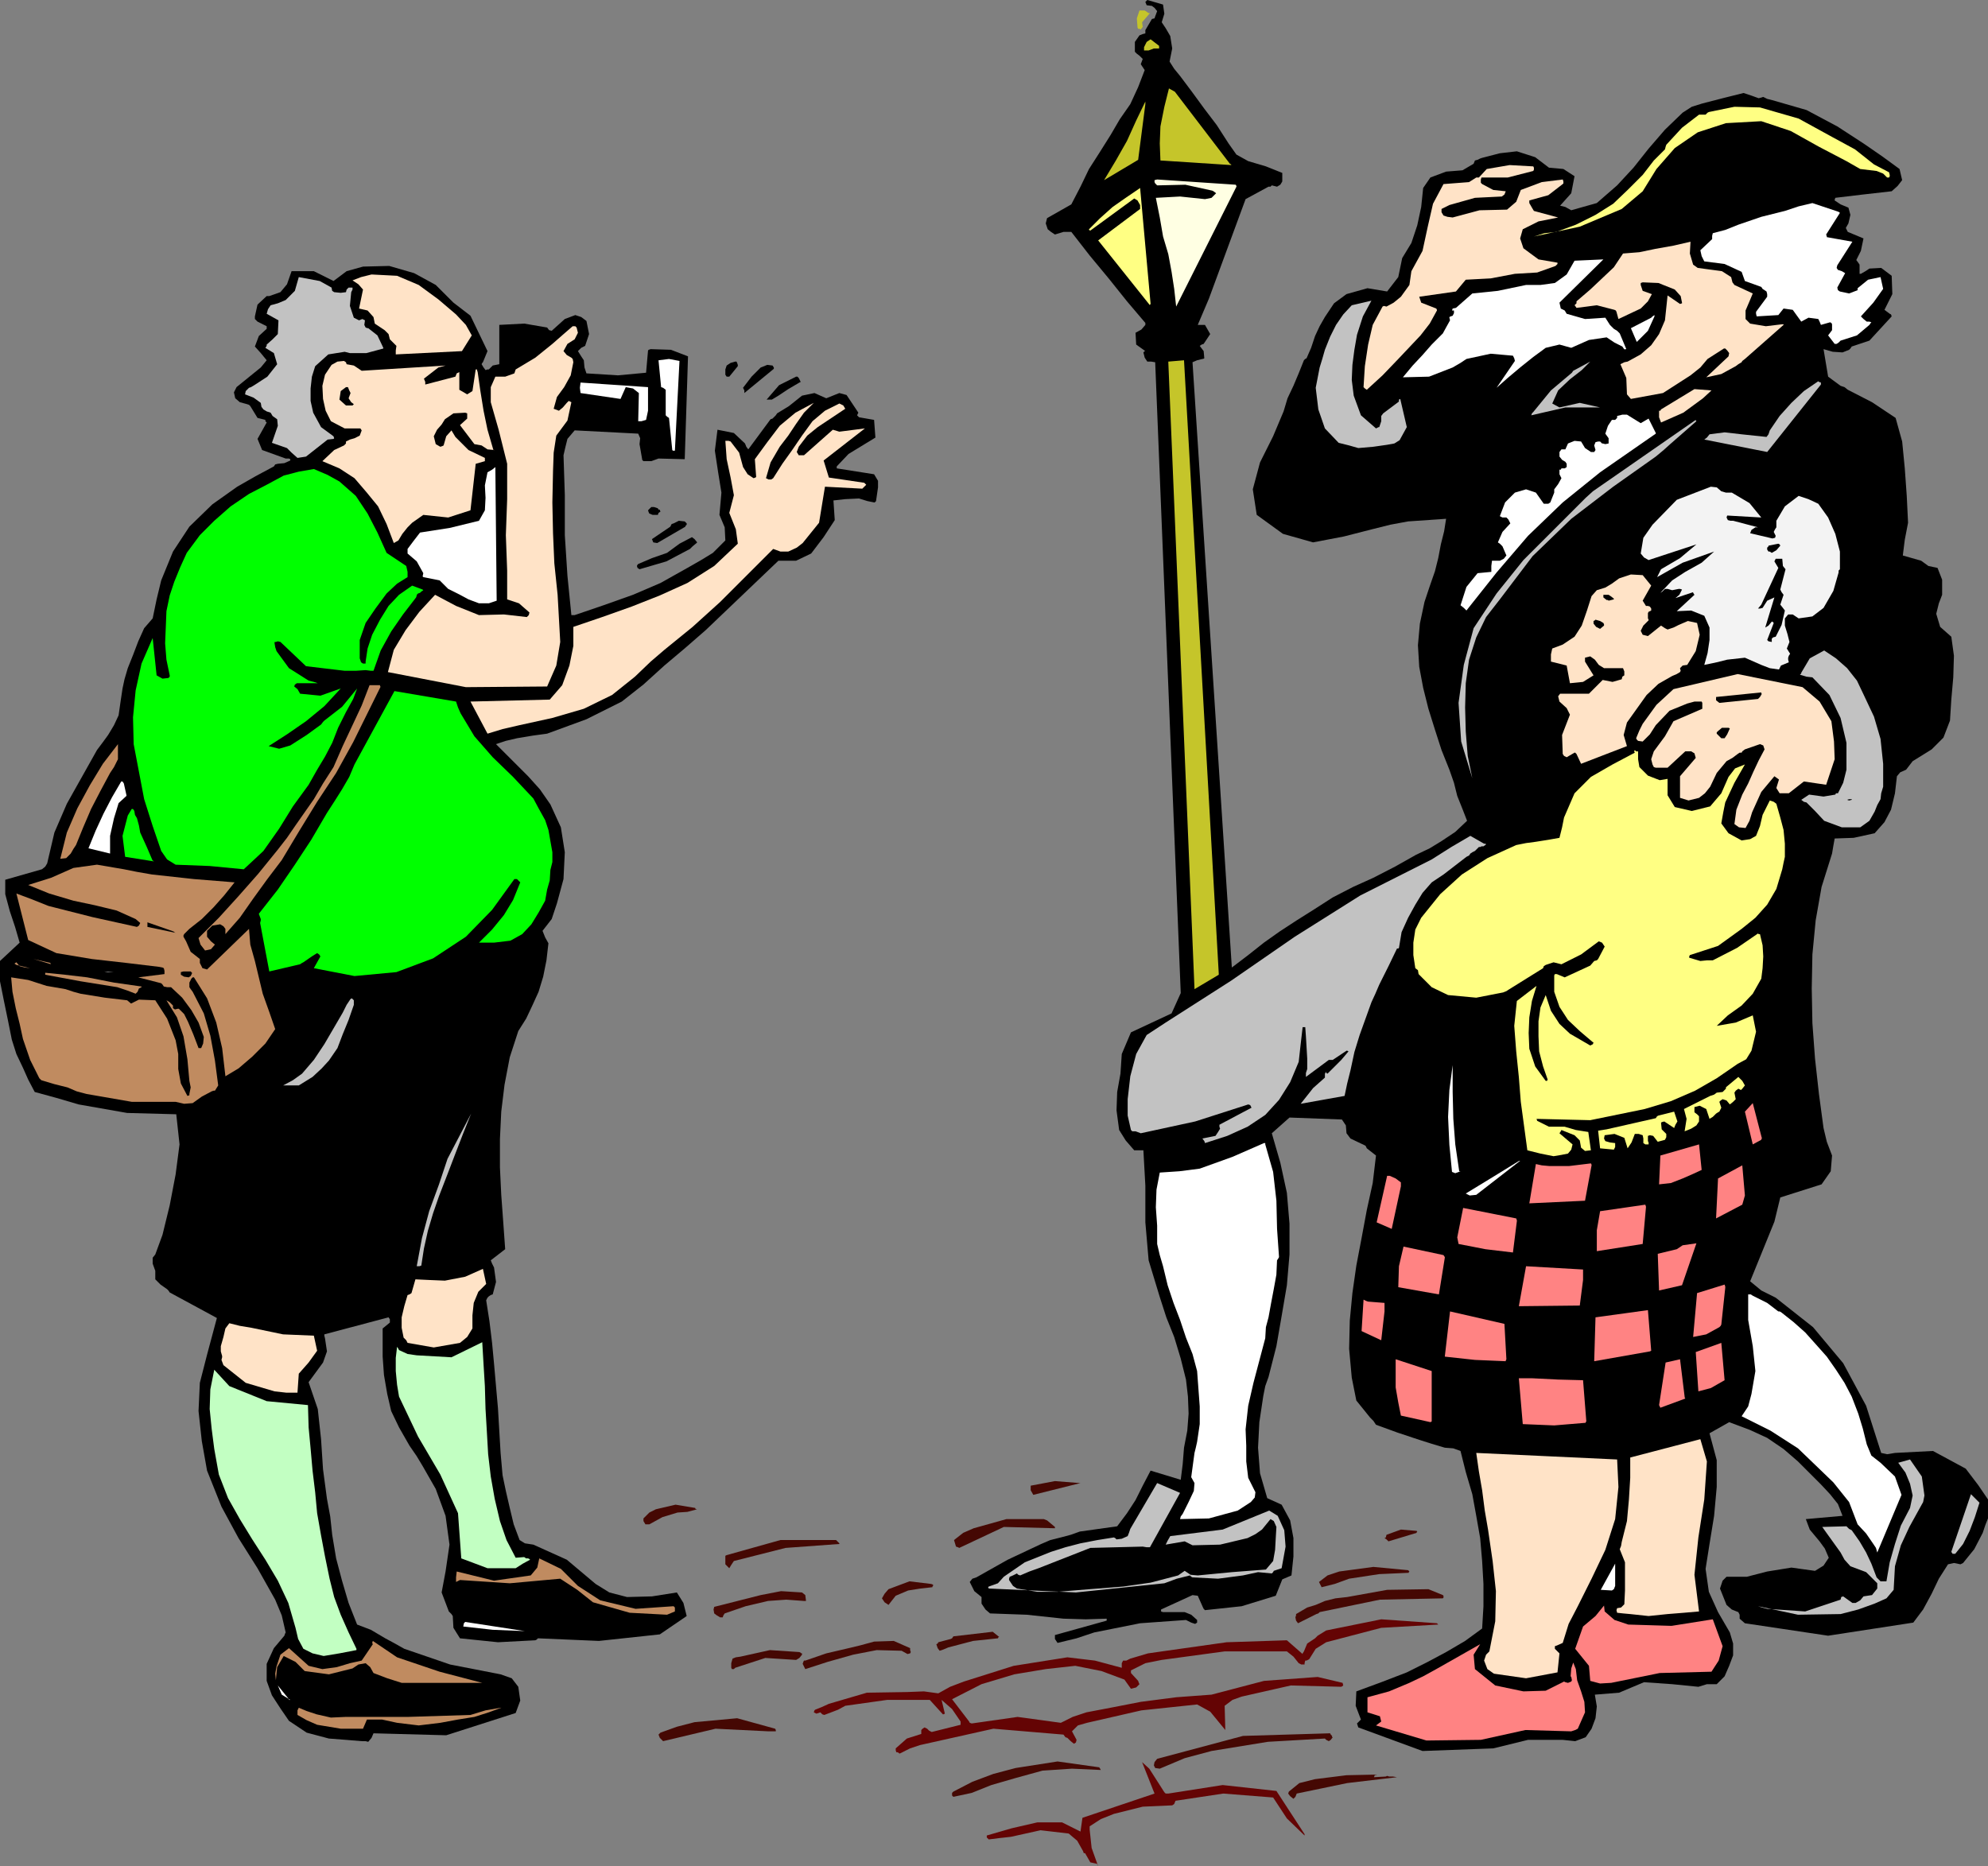 <?xml version="1.0" encoding="UTF-8" standalone="no"?>
<svg
   version="1.0"
   width="129.724mm"
   height="121.803mm"
   id="svg124"
   sodipodi:docname="Tourists 1.wmf"
   xmlns:inkscape="http://www.inkscape.org/namespaces/inkscape"
   xmlns:sodipodi="http://sodipodi.sourceforge.net/DTD/sodipodi-0.dtd"
   xmlns="http://www.w3.org/2000/svg"
   xmlns:svg="http://www.w3.org/2000/svg">
  <rect width="100%" height="100%" fill="#808080" stroke="none"/>
  <sodipodi:namedview
     id="namedview124"
     pagecolor="#ffffff"
     bordercolor="#000000"
     borderopacity="0.25"
     inkscape:showpageshadow="2"
     inkscape:pageopacity="0.0"
     inkscape:pagecheckerboard="0"
     inkscape:deskcolor="#d1d1d1"
     inkscape:document-units="mm" />
  <defs
     id="defs1">
    <pattern
       id="WMFhbasepattern"
       patternUnits="userSpaceOnUse"
       width="6"
       height="6"
       x="0"
       y="0" />
  </defs>
  <path
     style="fill:#000000;fill-opacity:1;fill-rule:evenodd;stroke:none"
     d="m 490.294,372.616 v -2.747 l -2.424,-3.555 -3.07,-4.04 -8.08,-4.363 -9.373,0.485 -1.939,0.323 -1.454,-0.323 -3.717,-11.634 -5.656,-10.503 -7.434,-8.887 -9.211,-7.271 -3.555,-1.777 -2.747,-2.262 5.979,-14.704 1.454,-5.979 10.181,-3.232 2.262,-3.232 0.323,-3.878 -1.293,-3.393 -0.808,-3.393 -1.131,-8.402 -0.97,-8.726 -0.646,-8.726 -0.162,-8.564 0.162,-8.402 0.808,-8.402 1.454,-8.241 2.586,-8.241 0.323,-1.939 0.323,-1.777 4.686,-0.162 5.171,-1.131 2.424,-2.747 1.616,-3.07 0.97,-4.04 0.485,-4.201 0.808,-0.97 1.454,-0.646 1.616,-2.101 4.686,-2.909 2.909,-2.909 1.616,-4.201 0.323,-5.171 0.485,-5.494 0.162,-5.332 -0.646,-4.686 -2.747,-2.424 -0.97,-3.232 0.646,-2.585 0.808,-2.101 v -3.716 l -1.131,-2.909 -2.262,-0.485 -1.778,-1.293 -4.525,-1.293 0.485,-3.878 0.808,-4.201 -0.323,-6.625 -0.485,-6.787 -0.646,-6.625 -1.616,-5.817 -5.818,-3.878 -5.979,-3.07 -0.808,-0.646 -0.97,-0.323 -3.07,-2.262 -1.131,-6.787 2.262,0.646 2.424,0.162 1.616,-0.646 0.323,-0.323 0.323,-0.485 4.363,-1.454 5.494,-5.979 -0.162,-0.485 -0.323,-0.162 -1.293,-0.97 1.939,-3.878 -0.162,-4.524 -2.586,-1.939 -2.909,0.162 -0.97,0.646 -1.131,0.646 h -0.323 v -0.323 -1.939 l -0.323,-0.485 -0.485,-0.646 1.131,-2.262 0.646,-3.07 -3.878,-1.616 -0.485,-0.97 0.646,-1.131 0.485,-2.101 -0.485,-1.777 -1.939,-0.808 -1.454,-0.97 v -0.162 l 0.162,-0.485 6.787,-0.808 7.11,-0.808 1.454,-1.293 1.131,-1.454 -0.646,-2.747 -4.202,-3.07 -4.686,-3.232 -3.232,-2.101 -3.232,-2.101 -7.595,-4.04 -8.403,-2.424 -1.293,-0.323 -0.97,-0.485 -0.485,0.162 -0.646,0.162 -1.778,-0.646 -1.939,-0.646 -5.171,1.293 -5.01,1.293 -2.586,0.808 -2.262,1.454 -4.363,4.201 -4.04,4.686 -3.717,4.686 -4.04,4.363 -5.01,4.363 -6.302,1.777 -1.454,-0.808 -1.293,-0.323 2.747,-3.07 0.808,-4.201 -2.747,-1.777 -3.555,-0.323 -3.394,-2.585 -4.525,-1.454 -4.202,0.485 -4.363,1.131 -0.485,0.162 -0.646,0.323 -0.646,0.162 -0.323,0.808 -2.747,1.616 -4.04,0.323 -3.878,1.454 -1.778,2.585 -0.485,4.686 -0.97,4.524 -1.454,4.363 -2.262,3.716 -0.97,4.686 -2.747,3.555 -4.848,-0.808 -5.171,1.454 -3.07,2.262 -2.262,3.393 -1.293,2.262 -1.131,2.424 -0.97,2.909 -1.131,2.585 -0.323,0.162 -0.323,0.323 -1.293,3.232 -1.293,3.07 -1.454,3.07 -0.97,3.232 -2.586,6.14 -3.232,6.463 -1.778,6.625 0.97,6.302 6.464,4.686 7.434,2.101 7.595,-1.454 6.949,-1.777 4.525,-1.131 4.363,-0.808 9.373,-0.646 -0.485,3.07 -0.808,3.232 -0.646,3.393 -0.808,3.232 -1.293,3.716 -1.293,3.878 -1.131,5.332 -0.485,5.332 0.323,5.332 0.97,5.171 1.293,5.171 1.616,5.171 1.616,5.009 1.939,4.848 1.131,3.232 0.808,3.232 1.293,3.232 1.131,2.909 -2.909,2.747 -3.394,2.262 -2.909,1.777 -3.394,1.616 -5.171,2.909 -5.333,2.747 -5.01,2.262 -5.01,2.585 -4.525,2.909 -4.363,2.747 -4.202,2.747 -3.878,2.747 -3.878,3.07 -4.04,3.07 -9.696,-149.305 1.131,-0.485 1.293,-0.323 h 0.162 l 0.323,-0.162 -0.162,-1.777 -0.97,-1.293 0.485,-0.323 0.485,-0.162 1.616,-2.424 -1.293,-2.262 h -0.646 -1.131 l 2.747,-6.463 9.05,-24.561 5.656,-3.07 h 0.485 l 0.323,-0.323 0.646,0.162 0.646,0.162 0.808,-0.485 0.485,-0.808 v -2.101 l -4.04,-1.616 -4.363,-1.293 -2.909,-1.616 -1.939,-2.747 -2.909,-4.524 -3.07,-4.04 -3.07,-4.201 -2.909,-3.878 -1.454,-1.777 -1.131,-1.777 0.646,-3.232 -0.485,-3.07 -1.131,-1.939 -0.97,-1.454 0.646,-2.101 -0.323,-2.262 L 282.961,0 l -0.485,0.485 0.323,0.808 1.293,0.162 0.646,0.485 0.646,0.808 -0.485,1.293 -0.162,0.485 -0.646,0.162 -1.616,2.747 V 7.756 8.241 l -0.646,0.162 -0.808,0.323 -1.131,1.616 v 2.424 l 0.485,0.485 0.646,0.485 0.323,0.323 0.485,0.485 -0.485,1.293 0.97,1.454 -1.616,4.201 -1.939,4.201 -2.586,3.716 -2.262,3.878 -2.747,4.363 -2.586,4.04 -2.101,4.363 -2.262,4.363 -5.979,3.393 -0.323,1.293 0.485,1.454 0.808,0.646 0.97,0.646 2.101,-0.646 h 1.939 l 4.525,5.817 4.686,5.655 4.525,5.655 4.525,5.332 v 0.485 0 l -0.97,1.131 -1.454,0.808 0.162,2.909 2.262,1.616 h -0.162 l -0.323,0.323 0.323,1.293 0.646,0.97 h 0.97 l 0.97,0.162 6.302,155.607 -2.262,5.009 -10.019,4.686 -2.262,5.332 -0.323,4.848 -0.808,4.524 -0.162,4.524 0.646,4.848 1.616,2.585 2.101,2.424 h 2.262 l 0.485,8.726 v 9.049 l 0.808,9.372 2.747,9.049 1.616,5.009 1.939,4.848 1.616,5.332 1.293,5.171 0.485,4.201 0.162,4.201 -0.323,4.201 -0.808,4.201 -0.323,4.04 -0.485,3.878 -7.434,-2.262 -1.939,3.716 -1.778,3.555 -2.101,3.232 -2.424,3.232 -9.211,1.293 -2.262,0.808 -2.424,0.646 -2.586,0.646 -2.262,0.97 -8.242,3.878 -7.757,4.363 -0.97,0.323 -0.646,0.808 1.131,2.262 1.778,1.454 v 1.616 l 0.97,1.454 1.131,0.97 9.05,0.323 9.05,0.97 5.494,0.162 5.171,-0.162 v 0.323 0.162 l -12.766,3.555 v 0.97 l 0.646,0.97 4.686,-1.131 4.363,-1.454 11.312,-2.262 11.312,-0.808 1.293,0.646 0.97,0.323 0.485,-0.323 v -0.646 l -1.454,-1.293 -1.616,-0.646 h -2.747 -2.586 l -0.485,-0.162 v -0.485 l 7.757,-3.555 1.293,0.162 1.293,2.909 0.162,0.323 0.323,0.323 9.05,-0.97 8.403,-2.585 1.616,-4.04 2.262,-0.97 0.485,-4.686 v -4.524 l -0.808,-4.363 -2.101,-3.878 -3.555,-1.616 -1.778,-6.14 -0.485,-6.302 0.323,-6.302 0.97,-6.463 0.485,-2.424 0.808,-2.262 1.939,-7.595 1.293,-7.433 1.293,-7.595 0.646,-7.595 v -7.595 l -0.646,-7.595 -1.616,-7.433 -2.101,-7.271 4.363,-3.878 12.928,0.485 0.97,1.454 0.162,1.939 0.97,1.293 3.717,1.777 0.162,0.323 0.162,0.323 2.262,1.777 -0.808,6.787 -1.454,6.625 -1.293,6.948 -1.293,6.787 -0.97,6.787 -0.646,6.787 -0.162,6.948 0.646,7.11 1.131,5.655 3.394,4.201 0.808,0.808 0.646,0.97 5.333,1.939 5.333,1.777 3.07,0.97 3.232,0.97 2.101,0.162 1.778,0.646 1.293,5.171 1.616,5.494 0.97,5.332 0.97,5.494 0.485,5.655 0.323,5.655 v 5.494 l -0.323,5.494 -4.202,3.07 -4.686,2.747 -4.848,2.585 -4.848,2.424 -6.302,2.424 -6.141,2.262 -0.162,3.555 1.293,3.393 -0.97,0.97 0.162,0.485 0.162,0.485 15.837,5.817 17.453,-0.646 8.565,-2.101 h 8.565 l 3.07,0.323 2.586,-0.97 1.454,-2.101 0.97,-2.585 0.323,-2.909 -0.485,-2.909 5.979,-0.485 6.141,-2.585 6.949,0.485 6.464,0.646 2.101,-0.646 h 2.424 l 1.939,-1.939 1.131,-2.585 0.97,-2.585 v -2.909 l -0.808,-2.747 -2.909,-5.009 -2.262,-5.009 -0.808,-5.655 0.97,-6.14 1.131,-6.948 0.646,-7.11 v -6.625 l -1.778,-6.625 4.848,-2.747 5.171,1.939 4.202,1.939 4.04,2.747 3.555,3.07 3.555,3.555 2.101,2.101 2.262,2.424 1.939,2.424 1.131,2.909 -9.05,0.808 0.97,2.585 2.424,2.909 1.293,1.777 0.97,2.262 -1.293,1.939 -2.101,1.293 -5.818,-0.808 -5.979,0.97 -5.01,1.293 h -5.01 l -0.97,0.97 -0.646,1.939 1.616,4.04 1.293,1.131 1.616,0.646 0.323,0.646 v 0.97 l 1.293,1.131 20.523,3.07 21.008,-3.232 2.424,-3.232 2.101,-3.878 1.778,-3.716 2.262,-3.555 1.454,-0.323 1.616,0.323 0.323,-0.162 0.323,-0.162 2.747,-3.393 2.101,-4.04 0.646,-1.939 0.646,-1.616 v -0.646 -0.162 z"
     id="path1" />
  <path
     style="fill:#c2c2c2;fill-opacity:1;fill-rule:evenodd;stroke:none"
     d="m 488.193,370.677 -2.101,-2.101 -4.848,14.22 0.323,0.485 h 0.646 l 1.939,-2.424 1.616,-3.232 1.293,-3.393 z"
     id="path2" />
  <path
     style="fill:#c2c2c2;fill-opacity:1;fill-rule:evenodd;stroke:none"
     d="m 474.619,368.899 -0.646,-4.686 -2.909,-4.201 -2.909,0.808 1.778,2.424 1.131,2.747 0.646,2.909 -0.646,3.07 -2.262,4.363 -1.454,4.524 -1.293,4.524 -0.808,4.686 h -1.454 l -0.97,-0.97 -1.293,-3.393 -1.293,-2.747 -1.616,-2.747 -1.939,-2.747 -0.646,-0.323 -0.646,-0.646 -5.979,0.162 4.525,6.302 0.97,1.777 1.454,1.616 3.878,1.454 2.747,2.747 v 0.646 0.646 l -1.293,1.616 -2.101,0.323 -0.808,0.97 -1.131,0.646 h -0.162 -0.646 l -2.262,-1.616 -0.485,0.162 -0.162,0.646 -8.726,2.909 -9.373,-0.646 -1.293,-0.323 -0.97,-0.323 9.858,2.101 10.504,-0.162 4.363,-1.131 4.04,-1.454 2.909,-1.293 1.778,-2.101 0.323,-5.817 1.454,-5.171 2.101,-4.524 2.586,-4.686 0.808,-1.454 z"
     id="path3" />
  <path
     style="fill:#ffffff;fill-opacity:1;fill-rule:evenodd;stroke:none"
     d="m 468.963,368.738 -1.616,-4.524 -3.555,-3.393 -2.262,-1.777 -1.131,-2.747 -0.97,-3.878 -1.131,-3.716 -1.616,-4.201 -1.778,-3.393 -2.101,-3.232 -2.262,-3.232 -2.586,-2.909 -2.747,-3.07 -2.909,-2.585 -3.07,-2.424 -0.323,-0.162 h -0.323 l -2.747,-2.101 -3.555,-1.777 -0.485,-0.323 h -0.646 v 6.302 l 1.131,6.463 0.646,6.14 -0.97,5.655 -0.808,3.07 -1.616,2.424 7.11,3.555 6.787,4.363 4.202,4.04 4.525,4.363 3.878,4.848 2.101,5.494 2.101,2.262 1.778,2.585 0.646,0.97 0.323,1.131 z"
     id="path4" />
  <path
     style="fill:#ffff83;fill-opacity:1;fill-rule:evenodd;stroke:none"
     d="m 466.054,43.466 v -0.323 l -0.162,-0.646 -3.717,-1.939 -4.686,-3.716 -5.656,-3.07 -8.242,-4.524 -9.534,-2.747 -6.302,-0.162 -6.302,1.293 -0.323,0.162 -0.485,0.485 h -1.616 l -4.202,3.232 -3.878,4.201 -0.162,0.485 -0.162,0.646 -2.747,2.747 -2.747,3.555 -3.717,3.716 -3.555,3.393 -4.363,2.747 -4.848,2.424 -4.848,1.777 -2.909,0.323 -2.586,0.808 11.312,-2.424 10.342,-4.363 5.171,-4.363 3.394,-5.494 4.525,-5.171 5.656,-3.878 6.949,-2.262 8.726,-0.485 7.272,2.424 6.949,3.878 6.787,3.555 3.394,1.939 4.04,0.485 1.616,0.646 0.97,0.97 h 0.485 z"
     id="path5" />
  <path
     style="fill:#c2c2c2;fill-opacity:1;fill-rule:evenodd;stroke:none"
     d="m 464.438,194.064 v -5.655 l -0.646,-6.14 -1.616,-5.494 -2.586,-5.494 -1.616,-3.393 -2.424,-3.07 -2.747,-2.424 -2.909,-1.939 -3.555,1.939 -2.101,3.555 v 0.162 l -0.323,0.323 1.616,0.485 1.454,0.162 4.202,4.363 2.747,5.655 1.454,6.14 v 6.625 l -0.808,3.232 -1.293,2.585 h -0.485 l -0.162,0.323 -2.909,0.485 -3.555,-0.485 -1.939,1.293 0.646,0.485 0.646,0.162 2.101,2.101 2.262,2.424 4.363,1.616 h 4.525 l 2.262,-1.616 1.293,-2.262 0.646,-1.616 0.808,-1.454 0.162,-1.454 z"
     id="path6" />
  <path
     style="fill:#ffffff;fill-opacity:1;fill-rule:evenodd;stroke:none"
     d="m 464.438,71.259 -0.646,-2.909 -3.07,0.646 -2.586,2.101 v 0.162 0.323 l -2.101,0.808 -2.262,-0.485 -0.485,-0.323 -0.162,-0.646 1.939,-3.555 -0.808,-0.485 -0.97,-0.323 -0.323,-0.485 0.162,-0.646 3.717,-5.817 -6.302,-1.131 v -0.162 l -0.162,-0.485 3.394,-5.332 -0.162,-0.162 -0.323,-0.162 -6.302,-2.101 -3.394,0.808 -3.394,1.131 -5.818,1.454 -5.656,1.939 -3.232,1.293 -3.07,0.808 -0.162,0.646 v 0.808 l -2.909,2.747 0.323,1.454 0.646,1.293 5.01,0.646 4.202,1.939 0.808,2.262 4.04,1.454 0.323,0.485 0.97,0.646 0.162,0.646 v 0.646 l -2.747,3.716 v 0.485 l 0.162,0.646 5.333,-0.323 0.646,-0.808 0.646,-0.808 2.262,0.323 2.101,2.909 1.778,-0.97 2.424,0.323 0.323,0.646 0.323,0.808 2.262,-0.646 0.323,0.162 0.162,0.323 v 1.454 l -0.97,1.293 1.616,2.101 h 0.162 0.323 l 0.485,-0.323 0.485,-0.485 4.04,-1.293 3.07,-2.585 0.323,-0.485 0.162,-0.162 -0.485,-0.162 h -0.646 l -0.808,-0.646 -0.646,-0.646 3.07,-3.393 z"
     id="path7" />
  <path
     style="fill:#000000;fill-opacity:1;fill-rule:evenodd;stroke:none"
     d="m 456.358,197.134 h -0.323 l -0.485,0.162 0.485,0.162 0.646,-0.162 v -0.162 z"
     id="path8" />
  <path
     style="fill:#f3f3f3;fill-opacity:1;fill-rule:evenodd;stroke:none"
     d="m 453.772,140.418 v -4.363 l -1.131,-4.363 -1.778,-4.04 -2.424,-3.393 -2.424,-1.131 -2.424,-0.808 -3.394,2.585 -2.101,3.555 v 0.97 0.646 l -0.323,0.485 -0.323,0.646 0.162,0.323 0.323,0.646 -0.162,0.485 -0.646,0.162 -5.494,-1.293 0.323,-0.808 0.97,-0.646 h 0.162 0.485 l -6.141,-1.616 h -0.162 -0.485 l -0.646,-0.162 -0.323,-0.646 v 0 l 0.162,-0.485 8.403,0.485 -2.909,-3.555 -4.363,-2.585 h -1.454 l -1.131,-0.323 -1.131,-0.97 -1.454,-0.162 -8.403,3.232 -5.979,6.14 -2.262,3.232 -0.646,3.878 0.808,0.97 1.131,0.646 11.797,-3.878 -4.04,3.393 -4.686,2.747 -0.97,1.939 6.302,-3.555 7.757,-2.747 -3.07,2.747 -4.04,2.262 -3.232,2.101 -2.909,3.07 0.485,-0.323 0.646,-0.646 h 0.646 l 1.131,0.323 1.616,-0.323 h 0.323 l 0.485,0.162 -0.646,1.293 -0.97,0.808 4.363,-1.454 v 0.162 l 0.323,0.485 -4.363,4.04 3.555,-0.162 3.232,1.293 1.293,2.909 v 3.07 l -0.485,3.232 -0.808,2.909 3.07,-0.646 2.586,-0.646 4.363,-0.485 4.04,1.777 2.101,0.808 2.262,0.323 0.162,-0.323 0.323,-0.646 1.939,-0.808 -0.162,-0.646 v -0.485 l 0.162,-0.485 0.323,-0.485 -0.808,-1.293 0.646,-1.616 -0.485,-1.939 -0.646,-2.101 v -1.777 l 0.808,-0.97 h 1.131 l 1.454,0.97 3.394,-0.485 2.747,-2.101 2.424,-4.201 1.293,-4.524 v -0.485 z"
     id="path9" />
  <path
     style="fill:#ffe3c7;fill-opacity:1;fill-rule:evenodd;stroke:none"
     d="m 452.479,187.277 -0.162,-4.363 -0.646,-5.009 -2.909,-4.848 -4.202,-3.555 -15.998,-3.232 -15.837,3.716 -4.202,3.878 -3.394,4.686 -0.808,1.616 -0.808,1.939 0.162,0.323 0.323,0.323 1.131,0.162 1.778,-1.777 1.454,-2.262 3.394,-3.555 4.363,-1.777 1.778,-0.485 h 1.454 0.323 l 0.162,0.323 v 1.454 l -7.11,3.07 -2.101,3.716 -2.747,3.716 -0.646,1.939 0.323,1.293 0.323,0.646 0.485,0.162 h 2.909 l 4.363,-4.04 h 1.454 l 0.808,0.485 0.323,1.131 -3.878,4.524 v 5.332 l 2.101,0.646 2.586,-0.646 1.454,-1.131 1.293,-1.616 1.616,-3.393 2.424,-2.909 1.454,-0.808 1.293,-0.97 0.485,-0.323 h 0.485 l 0.162,-0.323 0.646,-0.485 3.717,-1.293 0.808,0.323 0.323,0.97 -1.454,2.747 -1.293,2.747 -1.293,2.909 -1.454,2.747 -1.454,3.716 -0.485,3.555 1.131,0.808 1.616,0.162 0.97,-1.777 0.646,-2.101 2.262,-5.009 3.232,-3.878 1.131,0.808 -0.646,2.101 0.808,1.293 h 0.97 1.293 l 3.717,-2.909 5.494,0.808 z"
     id="path10" />
  <path
     style="fill:#c2c2c2;fill-opacity:1;fill-rule:evenodd;stroke:none"
     d="m 449.086,94.366 -0.485,-0.162 -0.162,-0.162 -3.555,2.424 -3.07,2.909 -2.909,3.232 -2.424,3.555 -0.323,0.97 -0.485,0.646 -3.07,-0.323 -3.07,-0.323 -4.202,-0.485 -3.717,0.485 -0.646,0.808 -0.646,0.485 15.514,3.07 13.251,-16.643 v -0.162 z"
     id="path11" />
  <path
     style="fill:#000000;fill-opacity:1;fill-rule:evenodd;stroke:none"
     d="m 440.36,140.418 -0.646,-0.808 -0.162,-1.777 h -1.454 -0.162 l -0.323,0.646 0.97,1.616 -4.202,9.049 -0.808,0.97 h 0.485 l 0.646,-0.162 1.131,-1.777 1.778,-0.808 -2.262,7.433 0.808,-0.485 0.808,-0.97 h 0.162 l 0.323,0.323 -1.616,4.201 0.323,0.323 0.808,0.162 v -0.485 -0.323 l 0.323,-0.323 0.646,-0.162 1.454,-2.909 0.808,-3.555 -0.485,-0.646 -0.646,-0.808 0.808,-2.424 -0.485,-0.646 -0.323,-0.646 z"
     id="path12" />
  <path
     style="fill:#ffff83;fill-opacity:1;fill-rule:evenodd;stroke:none"
     d="m 440.198,211.354 v -3.232 l -0.323,-3.393 -0.808,-3.07 -0.97,-3.393 -0.646,-0.485 -0.97,-0.323 -0.808,1.616 -0.97,1.939 -0.646,2.747 -0.97,2.424 -1.454,0.808 -2.101,0.323 -3.232,-1.777 -1.778,-2.424 0.485,-2.747 0.485,-2.424 2.262,-4.848 2.586,-4.524 -2.424,0.97 -1.616,2.101 -1.778,4.04 -2.747,3.232 -4.525,1.131 -4.202,-0.97 -1.778,-2.909 v -4.04 l -1.939,0.323 -2.909,-1.131 -2.101,-2.101 -0.323,-1.939 v -1.939 h -0.485 l -0.323,-0.323 -0.162,0.323 0.162,0.323 -5.494,2.909 -5.333,3.07 -4.04,4.04 -2.586,5.979 -0.485,2.424 -0.646,2.585 -2.747,0.485 -3.07,0.485 -2.424,0.323 -2.424,0.485 -7.11,3.232 -6.302,4.04 -5.333,4.848 -4.686,5.817 -1.454,2.909 -0.485,3.232 v 3.07 l 0.485,3.232 0.646,0.485 0.162,0.97 3.232,3.232 4.04,1.939 6.949,0.646 6.626,-1.293 0.808,-0.323 0.485,-0.323 8.565,-5.332 0.162,-0.485 0.485,-0.323 1.939,-0.646 1.939,0.485 4.848,-2.424 4.363,-3.232 0.808,0.323 0.646,0.97 -1.616,3.07 -0.323,0.323 -0.646,0.162 -0.97,1.131 -6.302,2.909 -1.939,-0.808 h -0.485 l -0.162,0.323 v 4.04 l 1.293,3.716 2.101,3.232 2.909,2.747 3.232,2.747 h 0.162 l -0.162,0.485 -0.323,0.162 -0.323,0.162 -5.01,-2.909 -2.586,-2.424 -2.101,-3.232 -1.293,-3.878 -1.293,3.07 -0.485,3.393 v 3.716 l 0.162,3.716 0.97,3.716 1.131,3.232 -0.162,0.323 h -0.323 l -2.586,-3.555 -1.454,-4.363 -0.162,-3.878 0.162,-3.878 0.646,-4.04 1.131,-3.716 -4.848,3.716 -0.646,6.14 0.485,6.302 0.646,6.302 0.485,6.14 1.616,11.957 3.232,0.808 3.232,0.646 1.939,-0.323 1.616,-0.323 0.808,-0.97 0.323,-1.293 -3.232,-2.747 0.323,-0.485 0.162,-0.323 3.232,1.293 1.293,1.293 0.323,1.777 0.97,0.808 1.454,-0.162 -0.646,-4.524 -3.07,-0.485 -2.747,-0.808 h -3.878 l -2.909,-1.454 -0.162,-0.485 h -0.162 l 13.413,0.323 13.413,-2.747 6.464,-1.939 5.979,-2.585 5.333,-3.07 5.171,-3.555 2.101,-1.131 1.293,-2.101 1.131,-4.686 -0.808,-4.04 -4.202,1.777 -4.686,0.808 2.747,-2.585 3.394,-2.424 2.747,-2.909 2.101,-3.716 0.323,-2.585 0.162,-2.909 -0.162,-2.747 -0.646,-2.747 h -0.323 l -0.162,-0.162 -5.171,3.555 -5.979,3.07 h -1.454 l -1.616,0.162 -2.747,-0.808 v -0.323 l 0.162,-0.323 6.949,-2.262 5.818,-4.201 3.394,-2.747 2.909,-3.232 2.262,-3.878 1.454,-4.848 0.323,-1.616 z"
     id="path13" />
  <path
     style="fill:#ffe3c7;fill-opacity:1;fill-rule:evenodd;stroke:none"
     d="m 439.551,79.985 -4.04,0.485 -3.878,-0.646 -1.131,-1.131 v -2.101 l 0.97,-2.262 0.808,-1.939 -4.525,-2.101 -0.485,-0.646 -0.323,-1.293 -2.262,-1.454 -5.979,-0.808 -1.131,-0.808 -0.808,-2.747 0.162,-2.909 -4.202,0.97 -4.525,0.808 -3.878,0.808 -4.04,0.323 -2.262,3.393 -2.909,2.747 -2.909,2.747 -3.394,2.909 v 0.485 l -0.485,0.485 0.162,0.162 0.323,0.485 5.01,-0.646 4.363,1.131 0.323,0.162 0.162,0.323 0.485,1.777 5.494,-2.585 1.778,-1.777 0.97,-1.777 -2.262,-0.808 -0.485,-1.454 v -0.485 l 0.485,-0.162 3.878,0.162 4.04,1.616 1.454,1.616 0.323,1.616 v 0.162 l -0.485,0.162 -3.07,-2.101 -0.323,3.07 -0.323,3.07 -1.454,3.393 -1.939,2.747 -2.586,2.262 -3.232,1.777 -0.808,0.162 -0.97,0.485 1.454,3.393 0.162,4.04 0.97,1.131 7.918,-1.454 6.787,-4.363 2.424,-1.939 1.778,-2.101 4.04,-2.585 h 0.323 l 0.485,0.485 0.485,0.646 -0.162,0.808 -5.494,5.171 3.717,-0.808 3.555,-1.939 0.646,-0.485 0.808,-0.485 0.162,-0.323 0.646,-0.485 9.534,-8.402 v -0.162 z"
     id="path14" />
  <path
     style="fill:#000000;fill-opacity:1;fill-rule:evenodd;stroke:none"
     d="m 438.582,134.116 -2.424,0.485 v 0.162 l -0.323,0.323 v 0.485 l 0.323,0.485 h 0.323 l 0.485,0.323 1.131,-0.646 0.97,-1.131 -0.162,-0.323 z"
     id="path15" />
  <path
     style="fill:#000000;fill-opacity:1;fill-rule:evenodd;stroke:none"
     d="m 434.38,171.119 v -0.323 l -11.15,1.131 v 0.808 l 0.808,0.646 9.534,-0.97 0.485,-0.485 0.485,-0.808 z"
     id="path16" />
  <path
     style="fill:#ffff83;fill-opacity:1;fill-rule:evenodd;stroke:none"
     d="m 430.34,267.747 -0.646,-1.131 -0.97,-0.97 -2.909,2.424 -0.162,0.162 v 0.323 l -0.808,0.808 -1.454,0.162 -0.646,0.485 -0.97,0.323 -6.464,3.232 0.646,2.424 -0.485,3.07 1.616,-0.646 1.293,-0.808 0.646,-0.97 v -1.293 l -0.485,-0.485 -0.646,-0.485 v -1.293 l 1.293,-0.323 1.616,0.808 0.808,2.424 0.808,-0.485 0.808,-0.808 0.485,-0.323 0.323,-0.162 0.485,-0.97 -0.485,-1.454 0.323,-0.323 0.485,-0.323 0.97,0.323 0.808,0.97 0.808,-0.646 0.646,-0.646 -0.323,-1.616 0.323,-0.485 0.646,-0.485 0.646,0.323 0.323,-0.323 z"
     id="path17" />
  <path
     style="fill:#000000;fill-opacity:1;fill-rule:evenodd;stroke:none"
     d="m 426.624,179.683 -0.323,-0.162 h -0.323 -1.293 l -0.97,0.808 -0.323,0.323 v 0.323 l 1.131,1.131 h 0.162 0.646 l 0.646,-0.97 z"
     id="path18" />
  <path
     style="fill:#ff8383;fill-opacity:1;fill-rule:evenodd;stroke:none"
     d="m 424.846,406.064 -2.424,-6.625 -10.181,1.616 -10.666,-0.323 -3.394,-1.131 -2.424,-2.101 -0.162,-1.454 -2.101,2.585 -3.07,2.585 -1.939,5.494 3.394,4.201 0.323,3.716 2.424,0.646 2.747,-0.162 11.958,-2.424 12.766,-0.323 1.778,-2.747 z"
     id="path19" />
  <path
     style="fill:#ffe3c7;fill-opacity:1;fill-rule:evenodd;stroke:none"
     d="m 422.099,96.305 -4.202,-0.323 -8.242,5.009 -0.162,0.323 h -0.323 v 1.616 l 0.485,1.293 5.494,-2.424 4.848,-3.555 z"
     id="path20" />
  <path
     style="fill:#ffe3c7;fill-opacity:1;fill-rule:evenodd;stroke:none"
     d="m 420.968,360.497 -1.616,-5.494 -17.291,4.524 v 5.009 l -0.323,5.332 -0.485,5.332 -1.293,5.171 -0.162,0.97 -0.323,0.808 1.293,3.232 v 3.393 3.555 l -0.162,3.393 -0.808,0.808 -0.97,0.162 -0.162,0.485 0.162,0.646 1.454,0.162 1.778,0.162 4.525,0.485 4.686,-0.485 4.04,-0.323 3.717,-0.323 -1.131,-9.049 0.97,-9.21 1.454,-9.372 z"
     id="path21" />
  <path
     style="fill:#ffe3c7;fill-opacity:1;fill-rule:evenodd;stroke:none"
     d="m 419.19,156.576 -0.646,-2.909 -2.262,-0.485 -2.262,0.97 -1.293,0.646 -1.454,0.485 -0.646,-0.323 -0.97,-0.646 -3.232,2.585 -1.293,-0.323 -0.485,-0.97 0.646,-1.293 1.293,-1.293 v -0.162 l -0.162,-0.323 v -1.293 l 0.162,-0.323 0.646,-0.323 v -0.485 l -0.323,-0.485 -0.485,-0.162 h -0.485 l -0.808,-1.293 2.101,-3.716 -2.101,-2.585 -2.909,-0.162 -2.909,0.97 -1.778,1.293 -1.616,0.97 -2.101,0.646 -1.293,1.454 -1.131,3.555 -1.293,3.716 -1.778,2.747 -2.909,1.939 -1.293,0.485 -1.293,0.485 -0.323,1.454 v 1.777 l 3.878,0.97 0.808,4.363 3.232,-0.323 2.586,-1.616 -2.101,-3.393 v -0.485 -0.485 l 0.646,-0.162 0.646,-0.162 1.131,0.808 0.97,1.293 1.293,0.808 h 4.686 l 0.323,0.808 v 0.97 l -0.485,0.323 -0.162,0.646 -2.262,0.646 -2.424,-0.485 -3.394,3.393 h -7.11 l -0.485,0.646 0.323,1.293 1.778,1.616 0.808,1.616 -1.939,5.009 0.162,4.686 0.323,0.485 0.646,0.323 1.939,-1.131 h 0.162 l 0.323,0.323 1.131,2.424 11.312,-4.363 -0.808,-2.747 0.808,-3.07 2.424,-3.393 2.424,-3.393 2.909,-2.747 3.394,-1.939 1.131,-0.485 0.808,-0.485 0.162,-0.323 -0.162,-0.646 0.646,-0.646 1.131,-0.162 2.101,-3.393 z"
     id="path22" />
  <path
     style="fill:#c2c2c2;fill-opacity:1;fill-rule:evenodd;stroke:none"
     d="m 418.382,103.899 -0.162,-0.162 v -0.162 l -25.371,17.613 -1.778,1.616 -7.757,7.756 -7.595,7.595 -6.626,8.241 -5.656,8.564 -2.424,9.049 -1.293,9.372 0.646,9.534 2.747,9.049 -1.131,-5.494 -0.485,-5.979 -0.162,-5.979 0.162,-5.979 0.808,-5.817 1.778,-5.494 2.424,-5.009 3.394,-4.363 8.08,-10.665 9.534,-9.21 10.342,-7.918 10.504,-7.433 1.939,-1.616 1.616,-1.454 z"
     id="path23" />
  <path
     style="fill:#ffff83;fill-opacity:1;fill-rule:evenodd;stroke:none"
     d="m 413.696,276.634 -0.808,-2.424 -3.878,0.97 -0.323,0.162 -0.323,0.485 -12.12,2.747 -2.101,0.323 0.485,4.363 3.394,0.323 0.323,-0.646 v -0.97 l -1.293,-0.162 -1.131,-0.323 -0.323,-0.646 0.162,-0.808 2.424,-0.323 2.424,0.97 0.808,2.585 0.97,-1.454 0.808,-2.101 h 0.97 l 0.97,0.323 0.162,0.808 v 1.131 l 0.485,0.323 h 0.808 v -0.485 l -0.162,-0.323 v -0.646 -0.646 l 0.485,-0.162 0.808,0.162 1.131,1.454 1.778,-0.485 0.323,-0.646 v -0.808 l -1.131,-1.131 -0.162,-1.616 0.162,-0.162 0.646,-0.162 2.424,1.616 0.323,-0.808 z"
     id="path24" />
  <path
     style="fill:#ffffff;fill-opacity:1;fill-rule:evenodd;stroke:none"
     d="m 408.363,106.808 -1.778,-3.555 -1.939,1.131 -3.394,-2.101 h -1.131 l -1.293,0.323 v 0.485 l -0.485,0.485 h -0.323 -0.485 l -0.97,1.454 -0.646,1.939 0.808,1.131 v 1.293 l -0.808,0.162 -0.646,-0.162 h -0.162 l -0.485,-0.485 h -0.485 l -0.646,0.162 -0.323,0.808 0.323,1.131 -0.323,0.485 h -0.808 l -1.454,-0.97 -0.97,-1.616 -1.616,-0.162 -1.616,0.646 -0.646,1.454 h -0.323 -0.646 l -0.485,0.646 v 1.131 l 0.646,0.808 0.808,0.485 0.323,0.485 v 0.808 l -0.485,0.323 h -0.808 l -0.162,0.323 h -0.323 v 1.131 l 0.485,0.97 -0.808,1.454 -0.97,1.293 v 0.162 0.646 l -0.97,2.424 -0.485,0.323 h -1.131 l -1.939,-2.747 -2.424,-0.808 -2.747,0.808 -2.424,2.424 -1.293,3.393 0.646,0.323 h 0.97 l 0.485,0.485 0.485,0.97 -1.939,2.101 -1.131,2.585 0.485,0.323 0.646,0.646 0.97,2.262 -0.646,0.808 -0.97,0.485 h -1.939 l -0.162,1.293 v 1.454 l -3.394,0.323 -2.747,3.393 -1.454,4.524 0.808,0.646 0.646,0.646 7.434,-9.372 7.757,-9.049 8.565,-8.241 9.211,-7.433 13.736,-9.534 z"
     id="path25" />
  <path
     style="fill:#ffffff;fill-opacity:1;fill-rule:evenodd;stroke:none"
     d="M 408.04,78.046 V 77.884 77.723 l -0.485,0.323 -0.323,0.323 -5.01,2.585 1.454,3.393 2.747,-2.747 z"
     id="path26" />
  <path
     style="fill:#ffffff;fill-opacity:1;fill-rule:evenodd;stroke:none"
     d="m 401.091,86.125 -1.616,-3.878 -0.646,-0.646 -0.808,-0.485 -0.97,-0.97 -1.131,-1.777 -5.01,0.323 -4.525,-1.293 -0.485,-0.808 -0.97,-0.485 -0.323,-1.454 10.827,-10.665 -7.11,0.323 -1.939,3.393 -2.909,2.101 -3.555,0.485 h -3.555 l -6.949,1.454 -6.302,0.646 -4.04,3.555 -0.808,0.162 -0.162,0.485 h 0.485 v 0.646 l -0.323,0.646 -0.485,0.162 -0.323,0.162 v 0.162 l 0.162,0.646 -0.808,1.454 -0.97,1.777 -2.747,2.747 -2.262,2.585 -2.424,2.585 -2.424,2.909 6.464,-0.162 5.818,-2.262 1.939,-1.131 1.454,-0.97 5.979,-1.293 5.494,0.485 0.323,0.646 0.162,0.646 -4.525,6.625 2.747,-2.424 3.07,-2.585 3.232,-2.585 3.07,-2.262 3.394,-0.808 2.909,0.808 4.363,-1.939 4.363,-0.646 1.939,1.293 1.939,0.97 0.323,0.485 0.323,0.323 v -0.162 z"
     id="path27" />
  <path
     style="fill:#ffe3c7;fill-opacity:1;fill-rule:evenodd;stroke:none"
     d="m 399.152,366.799 -0.323,-6.787 -17.291,-0.808 -17.453,-0.808 0.646,4.524 0.808,4.686 0.646,5.009 0.808,4.686 1.131,7.756 0.808,7.433 -0.162,7.433 -1.454,7.433 -0.808,0.808 -0.485,1.454 0.808,2.101 1.616,1.131 7.918,1.131 7.757,-1.454 0.485,-4.686 -0.485,-0.485 -0.646,-0.646 v -0.646 l 0.485,-0.162 1.454,-0.646 1.454,-4.686 2.262,-4.363 3.394,-6.787 3.394,-7.11 2.424,-7.595 z"
     id="path28" />
  <path
     style="fill:#ffffff;fill-opacity:1;fill-rule:evenodd;stroke:none"
     d="m 398.344,391.198 v -5.494 l -3.555,6.463 2.747,0.162 0.485,-0.323 z"
     id="path29" />
  <path
     style="fill:#000000;fill-opacity:1;fill-rule:evenodd;stroke:none"
     d="m 397.859,147.527 -0.646,-0.485 -0.485,-0.323 h -0.646 -0.646 v 0.646 l 0.808,0.646 h 0.323 l 0.162,0.162 1.293,-0.323 v -0.162 z"
     id="path30" />
  <path
     style="fill:#000000;fill-opacity:1;fill-rule:evenodd;stroke:none"
     d="m 395.596,154.314 v -0.323 l -0.162,-0.323 -0.808,-0.485 -1.131,-0.323 -0.162,0.162 -0.323,0.162 v 0.485 0.162 l 0.646,0.808 0.97,0.485 z"
     id="path31" />
  <path
     style="fill:#c2c2c2;fill-opacity:1;fill-rule:evenodd;stroke:none"
     d="m 394.627,100.506 -5.01,-1.131 -5.01,1.131 -1.778,-0.97 1.454,-3.232 2.909,-2.747 2.909,-2.262 2.101,-2.101 -3.878,2.101 -0.323,0.162 -0.323,0.485 -5.171,4.363 -4.363,5.332 -0.323,0.323 -0.162,0.485 8.403,-1.939 z"
     id="path32" />
  <path
     style="fill:#ff8383;fill-opacity:1;fill-rule:evenodd;stroke:none"
     d="m 390.91,422.384 -0.162,-2.585 -0.808,-2.585 -0.97,-2.747 -0.323,-2.747 -0.323,-0.808 -0.323,-0.808 -0.485,1.454 -0.162,1.939 0.162,0.162 0.162,0.808 -0.162,0.323 -0.808,0.323 -0.646,-0.162 -0.323,-0.162 -4.525,2.262 -5.494,0.162 -6.949,-1.454 -5.01,-4.04 -0.323,-3.555 1.616,-2.585 -10.827,6.14 -3.232,1.777 -3.394,1.616 -5.01,2.101 -5.333,1.454 v 3.716 l 3.07,0.97 0.323,1.293 -1.293,0.97 12.443,3.716 13.413,-0.162 10.989,-2.424 11.312,0.323 0.97,-0.323 0.646,-0.323 z"
     id="path33" />
  <path
     style="fill:#ffe3c7;fill-opacity:1;fill-rule:evenodd;stroke:none"
     d="M 385.577,45.244 V 44.759 l -0.162,-0.485 -5.171,0.646 -5.171,1.939 -1.131,2.909 -2.262,1.939 -6.787,0.162 -6.626,1.777 -1.293,-0.162 -0.97,-0.323 -0.485,-0.808 v -0.808 l 1.939,-0.97 6.302,-1.777 6.626,-0.323 0.646,-0.485 0.323,-0.808 -3.07,-0.323 -2.747,-1.454 -0.323,-0.323 v -0.162 -0.646 l 0.162,-0.485 h 6.464 l 6.302,-1.616 0.162,-0.323 V 41.689 41.366 l -0.162,-0.323 -5.818,-0.323 -5.656,0.97 -1.939,2.101 h -0.323 -0.323 l -1.778,1.131 -6.302,0.485 -2.586,4.848 -1.293,5.655 -1.293,5.979 -2.747,5.009 -0.485,3.393 -2.101,2.909 -1.778,1.454 -1.778,0.97 -0.646,-0.162 -0.323,0.162 -2.424,4.524 -1.131,4.848 -0.808,5.332 -0.323,5.171 0.323,0.323 0.485,0.323 3.878,-3.555 3.878,-4.04 2.747,-2.909 2.747,-2.909 2.262,-2.909 1.778,-3.232 v -0.162 l -0.162,-0.323 -3.717,-1.454 -0.485,-1.454 9.05,-1.293 2.424,-2.909 6.141,-0.323 5.979,-1.131 5.494,-0.323 4.525,-1.616 0.485,-0.485 v -0.323 l -4.686,-0.808 -3.717,-2.747 -0.808,-2.424 0.646,-2.262 3.878,-1.939 4.848,-0.97 -5.979,-1.616 -0.485,-0.808 -0.646,-1.131 v -0.323 -0.323 l 4.686,-1.293 3.555,-2.747 z"
     id="path34" />
  <path
     style="fill:#ffffff;fill-opacity:1;fill-rule:evenodd;stroke:none"
     d="m 374.427,286.491 -6.302,3.878 -6.626,4.04 0.97,0.485 1.616,-0.162 10.827,-8.402 h -0.162 z"
     id="path35" />
  <path
     style="fill:#c2c2c2;fill-opacity:1;fill-rule:evenodd;stroke:none"
     d="m 366.024,208.122 -3.394,-1.939 -4.686,2.747 -4.848,3.07 -17.614,8.887 -16.16,10.18 -15.675,10.826 -16.16,10.341 -4.686,3.07 -2.586,4.686 -1.454,5.494 -0.646,5.655 v 4.04 l 0.808,3.555 0.323,0.323 h 0.808 l 1.293,0.485 13.413,-2.909 13.09,-4.201 0.485,0.162 0.323,0.646 -7.918,4.201 v 0.485 l 0.162,0.485 -0.485,0.808 -0.646,0.97 -3.232,0.646 0.485,0.646 0.162,0.485 5.494,-1.777 5.01,-2.262 4.363,-2.909 3.394,-3.716 2.747,-4.363 2.101,-5.009 0.485,-4.363 0.485,-4.201 h 0.485 0.162 l 0.162,2.262 0.162,2.747 0.162,2.747 v 2.585 l -0.323,0.97 v 0.97 l 5.656,-4.201 h 0.485 0.485 l 3.394,-2.262 h 0.162 l 0.323,0.162 -1.778,2.101 -3.394,3.393 -0.323,-0.162 v -0.323 l -0.323,0.485 v 0.97 l -2.909,2.585 -3.07,3.878 10.827,-1.939 0.646,-3.07 0.808,-3.232 0.97,-4.524 1.293,-4.201 1.454,-4.04 1.454,-4.04 0.97,-2.101 0.97,-2.262 2.262,-4.524 2.101,-4.363 h 0.323 l 0.162,-0.162 0.646,-3.878 1.616,-3.555 1.778,-3.232 1.778,-2.909 2.262,-2.585 2.909,-1.939 5.656,-4.363 0.646,-0.323 0.323,-0.485 0.485,-0.323 0.646,-0.323 0.97,-0.97 h 0.323 l 0.323,-0.162 h 0.485 l 0.646,-0.485 -0.162,-0.162 z"
     id="path36" />
  <path
     style="fill:#ffffff;fill-opacity:1;fill-rule:evenodd;stroke:none"
     d="m 359.883,288.914 -0.97,-6.625 -0.485,-6.302 -0.162,-6.625 v -6.625 l -0.808,6.14 -0.323,6.625 0.323,6.948 0.646,6.625 0.808,0.323 1.293,-0.485 h -0.162 z"
     id="path37" />
  <path
     style="fill:#450803;fill-opacity:1;fill-rule:evenodd;stroke:none"
     d="m 356.004,393.945 v -0.323 l -0.162,-0.162 -3.555,-1.454 -10.181,0.162 -9.858,1.777 -2.909,0.323 -2.586,0.646 -2.262,0.97 -2.101,0.646 -2.747,1.616 v 0.323 l -0.162,0.485 0.162,0.808 0.485,0.646 4.525,-2.262 0.485,-0.162 0.323,-0.323 14.867,-3.07 15.514,-0.323 0.162,-0.162 z"
     id="path38" />
  <path
     style="fill:#640404;fill-opacity:1;fill-rule:evenodd;stroke:none"
     d="m 354.388,400.408 -13.736,-0.97 -13.574,2.747 -2.101,1.293 -0.323,0.323 -0.323,0.323 -1.939,1.293 -0.808,1.939 -0.323,0.485 v 0.162 l -3.878,-3.393 -14.867,0.485 -14.867,2.101 -4.525,0.646 -4.363,1.293 -0.97,0.485 h -0.808 l -0.323,0.646 v 1.131 l -6.626,-1.777 -6.787,-0.808 -13.251,2.101 -12.282,3.878 -3.394,1.293 -2.909,1.616 -3.555,-0.485 -4.04,0.162 -10.019,0.162 -9.373,2.747 -1.778,0.808 -1.616,0.646 -0.162,0.162 -0.162,0.485 0.646,0.323 0.97,-0.323 0.485,0.485 0.485,0.162 3.394,-1.293 1.778,-0.97 10.342,-1.454 h 10.504 l 3.232,3.555 h 0.162 l 0.323,-0.162 -0.808,-3.393 2.586,2.262 2.101,3.07 v 0.646 0.162 l -7.11,1.777 -0.646,-0.323 -0.485,-0.485 -0.646,-0.323 -0.485,0.323 -0.323,0.323 v 0.97 l -3.555,1.131 -2.747,2.424 v 0.485 l 0.162,0.485 h 0.323 l 0.485,0.323 2.586,-1.293 2.424,-0.808 18.099,-4.04 17.291,1.454 0.485,0.646 0.485,0.162 0.808,0.808 0.808,0.646 0.485,-0.323 0.162,-0.646 -1.131,-2.101 1.454,-1.454 2.262,-0.646 13.413,-3.07 13.736,-1.454 3.232,1.777 3.717,4.524 -0.162,-5.979 1.939,-1.454 2.262,-0.808 12.12,-2.747 12.443,0.323 0.485,-0.323 -0.162,-0.646 -6.141,-1.454 -13.251,0.97 -12.928,3.393 -8.726,0.646 -8.726,1.131 -6.626,1.293 -6.787,1.293 -3.394,1.131 -2.909,1.454 -10.666,-1.454 -11.312,1.616 -0.485,-0.162 -0.162,-0.323 -4.202,-5.494 7.272,-3.716 8.08,-2.424 7.757,-1.293 7.272,-0.808 6.464,1.293 5.656,2.101 1.616,2.262 1.293,-0.323 0.808,-0.808 -0.162,-0.323 -0.162,-0.485 -1.778,-1.939 v -0.323 -0.323 l 3.555,-1.777 4.04,-0.808 15.514,-2.101 h 15.352 l 1.616,1.293 1.293,1.616 0.646,0.323 h 0.808 V 410.265 l 0.162,-0.646 h 0.323 l 0.646,-0.323 1.616,-2.585 2.586,-1.616 13.574,-3.555 14.059,-0.808 -0.162,-0.162 z"
     id="path39" />
  <path
     style="fill:#450803;fill-opacity:1;fill-rule:evenodd;stroke:none"
     d="m 349.54,377.786 -0.162,-0.162 -3.878,-0.323 -3.555,1.293 -0.162,0.646 -0.323,0.162 0.485,0.323 0.485,0.485 6.949,-2.101 v -0.162 z"
     id="path40" />
  <path
     style="fill:#450803;fill-opacity:1;fill-rule:evenodd;stroke:none"
     d="m 347.601,387.643 -0.162,-0.162 -0.162,-0.162 -8.565,-0.808 -8.403,1.131 -2.909,0.97 -2.101,1.616 0.646,1.293 3.232,-0.808 3.555,-1.293 7.434,-1.131 7.272,-0.323 v -0.162 z"
     id="path41" />
  <path
     style="fill:#c2c2c2;fill-opacity:1;fill-rule:evenodd;stroke:none"
     d="m 346.955,105.354 -1.616,-6.948 -0.323,0.162 v 0.485 l -3.878,2.909 -0.485,0.646 v 0.646 0.323 0.323 l -0.485,1.454 h -0.162 l -0.646,0.323 -3.717,-3.232 -1.778,-4.848 -0.485,-3.878 0.162,-3.716 0.485,-3.716 0.646,-3.716 1.454,-4.524 2.101,-3.878 -4.848,1.131 -2.101,2.262 -1.778,2.585 -1.454,2.909 -1.293,3.232 -0.646,2.262 -0.646,2.101 -0.97,5.009 0.646,5.332 1.616,4.686 3.394,3.555 2.586,0.646 2.262,0.646 3.717,-0.323 3.394,-0.485 1.778,-0.323 1.293,-0.808 z"
     id="path42" />
  <path
     style="fill:#450803;fill-opacity:1;fill-rule:evenodd;stroke:none"
     d="m 344.531,438.381 -0.97,-0.162 h -0.808 -0.162 l -0.485,-0.162 -0.323,0.162 -2.909,0.162 0.162,-0.485 0.646,-0.162 -7.595,0.162 -7.757,0.97 -3.878,0.97 -2.586,2.101 -0.162,0.485 v 0 l 0.485,0.646 0.808,0.646 0.485,-0.485 0.323,-0.808 12.443,-2.585 z"
     id="path43" />
  <path
     style="fill:#ff8383;fill-opacity:1;fill-rule:evenodd;stroke:none"
     d="m 434.542,280.835 -2.262,-8.726 -1.939,2.101 1.939,8.079 2.101,-1.131 v -0.162 z"
     id="path44" />
  <path
     style="fill:#ff8383;fill-opacity:1;fill-rule:evenodd;stroke:none"
     d="m 430.34,294.893 -0.646,-7.433 -5.979,3.232 -0.485,9.857 6.464,-3.393 z"
     id="path45" />
  <path
     style="fill:#ff8383;fill-opacity:1;fill-rule:evenodd;stroke:none"
     d="m 425.492,317.677 v -0.323 l -0.162,-0.485 -6.787,2.101 -0.97,10.826 3.232,-0.646 3.232,-1.777 0.323,-0.323 0.162,-0.323 z"
     id="path46" />
  <path
     style="fill:#ff8383;fill-opacity:1;fill-rule:evenodd;stroke:none"
     d="m 425.331,340.46 -0.808,-9.21 -6.302,2.262 0.646,9.695 3.07,-0.808 z"
     id="path47" />
  <path
     style="fill:#ff8383;fill-opacity:1;fill-rule:evenodd;stroke:none"
     d="m 419.675,288.591 -0.646,-6.302 -9.534,2.747 -0.323,7.11 2.909,-0.323 2.909,-1.131 2.586,-1.131 z"
     id="path48" />
  <path
     style="fill:#ff8383;fill-opacity:1;fill-rule:evenodd;stroke:none"
     d="m 418.382,306.689 -3.394,0.485 -1.454,0.97 -4.686,1.131 0.323,9.049 5.656,-1.293 z"
     id="path49" />
  <path
     style="fill:#ff8383;fill-opacity:1;fill-rule:evenodd;stroke:none"
     d="m 415.473,344.5 -1.131,-9.21 -3.555,0.808 -1.616,10.503 0.162,0.323 0.162,0.323 6.141,-2.262 -0.162,-0.323 z"
     id="path50" />
  <path
     style="fill:#ff8383;fill-opacity:1;fill-rule:evenodd;stroke:none"
     d="m 407.232,333.189 -0.808,-10.018 -12.928,1.777 -0.323,10.826 13.736,-2.424 v 0 z"
     id="path51" />
  <path
     style="fill:#ff8383;fill-opacity:1;fill-rule:evenodd;stroke:none"
     d="m 405.939,297.802 v -0.162 l -0.162,-0.485 -11.15,1.616 -0.808,4.686 v 5.171 l 11.312,-1.777 z"
     id="path52" />
  <path
     style="fill:#ff8383;fill-opacity:1;fill-rule:evenodd;stroke:none"
     d="m 392.526,287.46 v -0.162 l -0.162,-0.323 -5.333,0.646 h -5.01 l -1.778,-0.162 -1.454,-0.323 -1.616,9.695 13.736,-0.646 z"
     id="path53" />
  <path
     style="fill:#ff8383;fill-opacity:1;fill-rule:evenodd;stroke:none"
     d="m 391.233,350.64 -0.808,-10.18 -6.141,-0.162 -6.464,-0.323 h -1.778 -1.454 l 0.97,11.311 7.757,0.323 7.757,-0.646 v -0.162 z"
     id="path54" />
  <path
     style="fill:#ff8383;fill-opacity:1;fill-rule:evenodd;stroke:none"
     d="m 390.425,315.738 v -2.585 l -14.059,-0.808 -1.778,9.857 15.029,-0.162 z"
     id="path55" />
  <path
     style="fill:#ff8383;fill-opacity:1;fill-rule:evenodd;stroke:none"
     d="m 374.104,301.195 v -0.162 l -0.162,-0.485 -13.09,-2.585 -1.454,7.271 0.323,1.616 6.626,1.293 6.787,0.808 z"
     id="path56" />
  <path
     style="fill:#ff8383;fill-opacity:1;fill-rule:evenodd;stroke:none"
     d="m 371.518,335.289 -0.485,-8.726 -13.413,-3.07 -1.293,11.149 7.434,0.808 7.595,0.323 v -0.162 z"
     id="path57" />
  <path
     style="fill:#ff8383;fill-opacity:1;fill-rule:evenodd;stroke:none"
     d="m 356.328,310.244 v -0.162 l -0.323,-0.485 -9.858,-2.101 -1.131,4.848 -0.162,5.171 10.019,1.777 z"
     id="path58" />
  <path
     style="fill:#ff8383;fill-opacity:1;fill-rule:evenodd;stroke:none"
     d="m 353.096,350.64 v -12.442 l -8.888,-2.909 v 3.393 3.555 l 0.646,3.716 0.646,3.232 7.272,1.616 v 0 z"
     id="path59" />
  <path
     style="fill:#ff8383;fill-opacity:1;fill-rule:evenodd;stroke:none"
     d="m 345.5,292.631 v -0.485 -0.485 l -1.293,-0.97 -1.454,-0.646 h -0.162 -0.485 l -2.586,11.473 3.717,1.616 z"
     id="path60" />
  <path
     style="fill:#ff8383;fill-opacity:1;fill-rule:evenodd;stroke:none"
     d="m 341.46,323.494 v -2.101 l -4.04,-0.323 -0.485,-0.162 -0.646,-0.323 -0.485,7.756 4.848,2.262 z"
     id="path61" />
  <path
     style="fill:#450803;fill-opacity:1;fill-rule:evenodd;stroke:none"
     d="m 328.532,428.201 -0.323,-0.323 -0.162,-0.323 -21.493,0.646 -21.17,5.655 -0.646,0.808 -0.162,0.808 0.323,0.646 1.131,0.162 6.141,-2.585 6.626,-1.777 13.898,-2.262 14.059,-0.808 0.323,0.323 0.646,0.323 0.485,-0.323 0.485,-0.646 h -0.162 z"
     id="path62" />
  <path
     style="fill:#640404;fill-opacity:1;fill-rule:evenodd;stroke:none"
     d="m 321.745,452.439 -6.949,-10.665 -13.251,-1.454 -13.413,2.101 h -0.646 l -0.323,-0.323 -3.717,-5.817 -1.778,-1.616 3.07,7.756 -17.776,5.979 -0.485,3.393 -4.525,-2.262 h -6.141 l -6.302,1.454 -6.141,1.777 v 0.323 0.162 l 0.323,0.323 0.162,0.162 2.586,-0.323 2.909,-0.323 7.272,-1.616 6.949,0.808 2.101,1.777 1.454,2.585 0.162,0.485 h 0.323 l 1.293,2.262 1.454,0.323 h 0.162 l 0.323,0.646 -1.616,-4.524 -0.485,-4.524 v -0.485 -0.323 l 2.747,-1.777 3.232,-1.293 7.11,-1.777 7.272,-0.323 0.485,-0.323 0.323,-0.808 11.797,-1.777 12.282,0.97 3.394,5.171 4.363,4.201 v -0.162 z"
     id="path63" />
  <path
     style="fill:#c2c2c2;fill-opacity:1;fill-rule:evenodd;stroke:none"
     d="m 317.059,381.503 -0.323,-4.04 -1.616,-3.555 -2.101,-1.293 -11.474,4.686 -12.928,1.616 -0.646,1.131 -0.485,0.97 4.686,-0.808 0.97,0.485 0.97,0.485 6.787,-0.162 6.787,-1.616 1.939,-0.97 1.616,-1.131 2.101,-2.585 0.808,0.485 0.646,1.454 -0.162,2.747 -0.162,2.909 -0.485,2.747 -1.778,2.101 -8.403,0.646 -8.403,0.808 -1.778,-0.162 -1.454,-0.97 -1.616,1.131 -6.787,1.777 -6.787,0.97 -8.242,0.646 -7.918,0.646 h -5.01 l -5.01,-0.808 -0.97,-0.646 -0.97,-1.454 v -0.323 l 0.162,-0.485 0.808,-0.323 0.97,-0.485 0.323,0.323 0.485,0.162 2.262,-0.97 2.262,-0.808 12.766,-5.009 12.928,-0.323 0.97,0.162 h 0.808 l 7.434,-13.412 -5.656,-2.424 -6.626,11.311 -0.323,0.97 -0.323,0.808 -1.454,0.646 -1.293,0.162 -0.323,-0.323 -0.323,-0.162 -4.04,0.646 -4.202,0.808 -3.717,0.97 -3.555,1.131 -6.464,2.585 -5.171,3.555 -1.454,1.616 -2.262,0.808 -0.162,0.162 0.162,0.323 21.493,0.97 21.816,-2.262 3.07,-1.131 3.232,-0.808 0.323,0.323 0.323,0.162 6.302,0.323 6.141,-0.808 3.717,-0.808 3.394,0.323 0.323,-0.323 0.162,-0.323 1.939,-0.646 z"
     id="path64" />
  <path
     style="fill:#ffffff;fill-opacity:1;fill-rule:evenodd;stroke:none"
     d="m 315.443,310.082 -0.485,-6.948 -0.162,-6.948 -0.808,-7.11 -1.939,-6.787 v -0.323 h -0.323 l -7.757,3.393 -8.08,2.909 -5.01,0.646 -4.848,0.323 -0.808,4.201 -0.162,4.363 0.323,4.524 v 4.524 l 0.646,2.747 0.808,2.747 1.131,4.686 1.454,4.363 1.616,4.201 1.454,4.363 1.616,4.04 1.131,4.201 0.323,4.363 0.323,4.363 v 4.363 l -0.646,4.363 -0.323,1.454 -0.323,1.293 -0.808,5.979 0.808,1.454 -0.162,1.939 -1.293,2.747 -1.454,2.909 -0.485,0.646 -0.162,0.646 7.11,-0.162 7.11,-1.939 3.232,-2.101 0.97,-1.131 0.162,-1.293 -1.778,-3.555 -0.485,-4.04 v -3.878 l -0.162,-4.04 0.646,-5.817 1.293,-5.655 1.454,-5.494 1.454,-5.494 0.162,-2.747 0.646,-2.424 0.646,-3.555 0.646,-3.393 0.646,-3.555 0.162,-3.555 0.323,-0.485 z"
     id="path65" />
  <path
     style="fill:#ffffe3;fill-opacity:1;fill-rule:evenodd;stroke:none"
     d="m 304.939,46.052 v -0.162 l -0.162,-0.323 -19.392,-1.293 -0.646,0.162 v 0.485 l 0.162,0.323 0.485,0.485 6.949,-0.162 6.626,1.454 0.323,0.162 0.646,0.485 -1.131,1.131 -1.616,0.323 -6.141,-0.646 -5.979,0.323 0.97,4.848 0.808,4.686 1.293,4.363 0.808,4.363 0.646,4.201 0.485,4.363 z"
     id="path66" />
  <path
     style="fill:#c5c52a;fill-opacity:1;fill-rule:evenodd;stroke:none"
     d="m 303.323,40.396 -13.574,-17.774 -1.454,-0.808 -1.131,4.524 -0.97,4.848 -0.162,4.201 0.162,4.201 17.453,1.131 v -0.162 z"
     id="path67" />
  <path
     style="fill:#c5c52a;fill-opacity:1;fill-rule:evenodd;stroke:none"
     d="m 300.576,240.116 -8.565,-151.244 -3.878,0.323 6.464,154.799 5.979,-3.555 v -0.162 z"
     id="path68" />
  <path
     style="fill:#c5c52a;fill-opacity:1;fill-rule:evenodd;stroke:none"
     d="m 285.87,11.957 v -0.323 -0.323 l -2.101,-1.616 -0.97,0.646 -0.646,1.293 v 0.485 0.323 h 0.646 0.485 l 1.293,-0.485 z"
     id="path69" />
  <path
     style="fill:#ffff83;fill-opacity:1;fill-rule:evenodd;stroke:none"
     d="m 283.769,74.976 -2.586,-28.601 -3.555,2.424 -3.232,2.262 -3.07,2.747 -2.747,2.747 v 0.162 l 0.323,0.162 10.827,-7.918 0.808,0.485 0.646,1.131 v 0.485 0.485 l -10.342,7.756 12.766,15.997 v -0.162 z"
     id="path70" />
  <path
     style="fill:#c5c52a;fill-opacity:1;fill-rule:evenodd;stroke:none"
     d="m 283.284,3.232 -0.97,-0.646 h -1.293 l -0.646,1.939 0.162,2.101 v 0.162 l 0.162,0.323 h 0.323 l 0.323,0.162 0.485,-0.646 -0.162,-1.131 1.939,-2.262 h -0.162 z"
     id="path71" />
  <path
     style="fill:#c5c52a;fill-opacity:1;fill-rule:evenodd;stroke:none"
     d="m 282.476,25.692 v -0.323 -0.323 l -2.262,4.686 -2.262,5.009 -2.747,4.848 -2.909,4.848 8.403,-5.009 z"
     id="path72" />
  <path
     style="fill:#450803;fill-opacity:1;fill-rule:evenodd;stroke:none"
     d="m 271.326,436.28 -0.162,-0.162 v -0.162 l -10.342,-1.454 -10.342,1.616 -5.494,1.454 -5.171,1.939 -4.686,2.424 -0.323,0.323 v 0.162 0.485 l 0.323,0.323 4.525,-0.97 4.848,-1.939 6.141,-1.777 6.464,-1.777 7.272,-0.485 7.11,0.323 z"
     id="path73" />
  <path
     style="fill:#450803;fill-opacity:1;fill-rule:evenodd;stroke:none"
     d="m 266.317,365.829 -6.141,-0.485 -5.979,1.131 v 1.131 l 0.646,1.131 11.635,-2.909 z"
     id="path74" />
  <path
     style="fill:#450803;fill-opacity:1;fill-rule:evenodd;stroke:none"
     d="m 260.176,376.655 -1.939,-1.616 -0.808,-0.323 h -0.97 -8.242 l -8.08,2.262 -2.586,1.131 -2.262,1.777 0.485,1.616 0.485,0.162 0.323,0.162 10.989,-5.171 12.605,0.323 z"
     id="path75" />
  <path
     style="fill:#450803;fill-opacity:1;fill-rule:evenodd;stroke:none"
     d="m 246.44,403.802 -1.616,-1.293 -9.696,1.131 -0.323,0.485 -0.323,0.162 -3.07,0.808 -0.162,0.323 -0.323,0.162 0.323,0.97 0.485,0.646 0.97,-0.323 1.131,-0.485 6.141,-1.616 6.141,-0.646 0.162,-0.323 z"
     id="path76" />
  <path
     style="fill:#450803;fill-opacity:1;fill-rule:evenodd;stroke:none"
     d="m 230.118,391.198 v -0.323 l -0.485,-0.162 -5.333,-0.646 -5.171,1.939 -0.97,1.131 -0.646,1.131 0.646,0.97 0.97,0.646 1.778,-2.262 3.07,-1.293 3.07,-0.485 2.909,-0.323 v -0.162 z"
     id="path77" />
  <path
     style="fill:#450803;fill-opacity:1;fill-rule:evenodd;stroke:none"
     d="m 224.624,407.518 -0.162,-0.485 v -0.485 l -4.04,-1.777 -4.848,0.162 -3.555,0.97 -3.394,0.808 -4.848,1.131 -4.686,1.616 -0.485,0.162 h -0.323 l -0.162,0.323 -0.162,0.485 0.646,1.293 5.494,-1.777 6.302,-1.777 5.818,-1.131 6.141,0.162 1.454,0.808 0.646,-0.162 z"
     id="path78" />
  <path
     style="fill:#000000;fill-opacity:1;fill-rule:evenodd;stroke:none"
     d="m 216.544,120.219 v -1.616 l -0.97,-1.616 -9.211,-1.454 v -0.323 -0.162 l 2.909,-3.07 6.626,-4.04 -0.323,-4.363 -3.717,-0.646 -0.485,-0.485 0.323,-0.646 -2.909,-4.363 -1.778,-0.485 -3.232,1.293 -2.909,-1.293 -3.07,0.646 -3.232,2.585 -2.909,1.777 -0.323,0.485 -0.485,0.485 -0.323,0.323 -0.485,0.162 -5.494,7.433 -0.485,-0.646 -0.323,-0.808 -2.747,-2.585 -4.04,-0.808 -0.646,5.171 0.808,5.332 0.808,5.009 -0.485,5.494 1.293,3.07 0.162,3.232 -1.616,1.616 -1.454,1.454 -2.909,1.777 -3.394,1.939 -6.626,3.716 -6.787,2.909 -7.272,2.585 -7.11,2.424 h -0.485 -0.323 l -0.97,-9.695 -0.646,-10.018 v -9.857 l -0.323,-9.857 0.485,-2.101 0.485,-1.939 1.778,-2.101 15.675,0.808 0.485,1.131 -0.162,1.454 0.646,3.716 v 0.162 l 0.323,0.323 h 1.939 l 1.778,-0.646 6.464,0.162 0.808,-25.369 -4.202,-1.616 -5.01,-0.162 -0.485,0.162 -0.162,0.162 -0.485,5.494 -6.949,0.646 -7.757,-0.485 -0.485,-1.454 -0.162,-1.777 -0.646,-0.97 -0.808,-1.293 0.808,-0.808 0.97,-0.485 0.97,-2.909 -0.646,-3.232 -1.293,-0.97 -1.454,-0.485 -2.586,0.97 -3.232,2.909 -0.646,-0.162 -0.485,-0.646 -5.656,-0.97 -6.141,0.323 v 9.695 l -0.808,0.162 -0.808,0.162 -0.485,0.485 -0.485,0.485 h -0.323 l -0.485,0.162 -0.485,-0.646 -0.485,-0.808 0.162,-0.323 0.162,-0.162 1.131,-2.747 -4.202,-8.726 -4.202,-3.232 -4.363,-4.363 -5.333,-2.909 -6.141,-1.777 -6.464,0.162 -4.04,1.131 -3.232,2.424 -4.848,-2.424 h -5.494 l -1.131,3.232 -1.616,1.939 -2.747,0.97 h -0.646 v 0 l -2.262,2.101 -0.646,2.909 v 0.646 l 0.646,0.646 2.262,1.131 v 0.323 0.323 l -1.939,1.777 -0.97,2.585 1.454,1.616 1.454,1.777 -1.454,1.777 -5.979,4.848 -0.646,1.293 0.323,1.454 1.131,0.97 1.778,0.485 0.485,0.162 0.323,0.323 1.778,2.909 1.939,0.485 v 0.323 l 0.323,0.323 -2.262,4.04 1.131,2.747 5.818,2.101 h 0.323 0.485 l 0.323,0.162 v 0.323 l -1.454,0.646 -1.616,0.162 -0.646,0.162 -0.323,0.485 -4.525,2.424 -4.525,2.585 -6.141,4.363 -5.656,5.494 -4.04,6.14 -2.909,7.11 -1.131,4.686 -0.97,4.686 -2.101,2.424 -1.454,3.232 -1.293,3.393 -1.293,3.232 -0.808,2.747 -0.485,2.262 -0.485,3.232 -0.485,3.393 -1.131,2.424 -1.454,2.424 -1.293,1.777 -1.454,1.939 -3.717,6.625 -3.717,6.625 -3.07,7.11 -1.778,7.595 -0.485,0.808 -0.808,0.646 -9.05,2.585 v 3.555 l 1.131,4.201 1.293,3.878 1.131,3.878 L 0,237.046 v 5.009 l 0.97,4.848 0.97,4.686 0.97,4.848 1.131,3.555 1.616,3.393 1.293,2.909 1.616,3.07 5.333,1.454 5.494,1.616 11.958,2.101 12.12,0.323 0.808,7.433 -0.97,7.433 -1.454,7.595 -1.778,7.271 -1.778,4.848 -0.646,0.808 v 1.454 l 0.646,1.777 v 2.101 l 1.293,1.293 1.616,1.131 0.323,0.323 0.323,0.485 11.635,6.302 -2.424,9.049 -1.778,6.948 -0.323,6.948 0.808,7.433 1.293,7.271 3.555,8.887 4.202,7.756 4.686,7.433 4.363,7.756 1.616,3.878 0.97,4.201 -0.162,0.323 -0.162,0.485 -2.586,3.07 -1.778,3.878 v 4.201 l 1.293,3.555 2.101,3.232 2.101,3.07 4.363,2.909 5.494,1.454 4.202,0.323 3.878,0.323 h 0.97 l 0.646,0.162 0.808,-0.97 0.485,-1.131 17.938,0.485 17.13,-5.494 1.131,-3.07 -0.485,-3.393 -1.616,-2.101 -2.747,-0.97 -12.443,-2.424 -11.312,-3.878 -2.586,-1.454 -2.101,-1.131 -3.555,-2.101 -3.394,-1.293 -2.101,-5.332 -1.616,-5.494 -1.454,-5.494 -0.97,-5.817 -0.485,-4.524 -0.808,-4.363 -0.97,-7.271 -0.485,-7.433 -0.808,-7.433 -2.262,-6.625 1.778,-2.424 1.778,-2.424 0.97,-2.747 -0.485,-3.232 -0.162,-0.646 v -0.323 l 15.837,-4.201 0.323,0.485 v 0.808 l -1.778,1.454 v 3.555 3.393 l 0.323,4.524 0.808,4.686 0.97,4.201 1.939,4.04 1.293,2.262 1.293,2.262 1.778,2.585 1.454,2.424 3.232,5.655 2.424,6.625 0.97,7.11 -0.97,6.625 -0.97,5.171 1.778,4.686 0.646,0.646 0.323,0.485 0.162,2.909 1.616,2.585 9.373,0.97 9.211,-0.485 0.323,-0.162 0.323,-0.323 15.029,0.646 15.029,-1.616 6.626,-4.524 -0.808,-3.232 -1.616,-2.585 -6.141,0.97 -6.141,0.162 -4.363,-1.131 -3.394,-2.101 -7.11,-5.979 -8.242,-3.716 -2.101,-0.323 -1.293,-0.808 -1.454,-3.878 -0.97,-4.04 -0.97,-4.201 -0.808,-3.878 -0.485,-5.494 -0.323,-5.494 -0.323,-5.494 -0.485,-5.494 -0.485,-5.494 -0.485,-5.171 -0.646,-5.332 -0.808,-5.171 0.323,-0.646 0.323,-0.323 0.485,-0.323 0.485,-0.162 0.808,-3.07 -0.485,-3.555 -0.485,-0.97 -0.323,-0.808 3.555,-2.747 -0.485,-6.787 -0.485,-6.625 -0.323,-6.787 v -6.948 l 0.323,-6.787 0.808,-6.625 1.293,-6.787 2.101,-6.463 1.939,-3.07 1.454,-3.07 1.616,-3.555 1.131,-3.716 0.808,-4.04 0.485,-4.201 -0.808,-1.454 -0.646,-1.616 2.262,-2.909 1.293,-3.878 1.616,-5.979 0.323,-6.625 -0.97,-6.14 -2.586,-5.655 -2.586,-3.716 -2.909,-3.232 -0.808,-0.808 -0.162,-0.162 -6.949,-6.948 2.424,-0.808 2.747,-0.646 3.878,-0.646 3.555,-0.485 9.696,-3.555 8.726,-4.363 5.333,-4.201 5.171,-4.686 5.171,-4.363 5.01,-4.363 17.938,-17.128 h 4.363 l 3.717,-1.777 3.07,-4.04 2.747,-4.201 -0.323,-4.848 2.909,-0.323 3.394,-0.162 2.101,0.646 1.616,0.323 h 0.162 l 0.323,-0.323 z"
     id="path79" />
  <path
     style="fill:#ffe3c7;fill-opacity:1;fill-rule:evenodd;stroke:none"
     d="m 213.473,119.412 -0.162,-0.162 -0.162,-0.162 -8.726,-1.293 -1.293,-4.201 10.181,-7.918 -6.302,0.808 -1.616,-0.485 -7.11,6.302 h -1.293 l -0.485,-0.808 0.485,-1.293 2.101,-2.747 2.586,-2.101 6.787,-4.524 -0.485,-0.808 -0.97,-0.485 -3.555,1.777 -3.07,2.585 -2.586,3.555 -2.424,3.555 -2.424,3.393 -2.262,3.555 -0.485,0.323 h -0.323 -0.323 l -0.646,-0.323 1.131,-3.878 2.262,-3.878 2.101,-2.747 1.939,-2.909 1.939,-2.747 2.424,-2.424 -4.525,2.424 -3.878,3.232 -3.07,4.04 -3.07,4.201 0.323,4.363 -0.162,0.162 -0.485,0.162 -1.454,-0.97 -1.131,-1.777 -0.97,-3.555 -2.101,-2.747 -0.485,-0.162 h -0.808 l 0.323,4.524 0.97,4.524 0.808,4.363 -1.131,4.363 1.616,4.04 0.485,3.555 -5.818,5.494 -6.626,4.201 -6.787,3.07 -6.949,2.747 -7.272,2.585 -7.11,2.424 v 4.686 l -0.97,4.848 -1.778,4.848 -3.07,3.555 -19.554,0.485 4.202,7.918 3.717,-1.131 4.202,-0.97 8.08,-1.777 7.757,-2.262 6.949,-3.393 5.656,-4.524 3.878,-3.716 3.394,-2.909 6.949,-5.655 6.787,-6.14 6.626,-6.625 6.464,-6.463 1.778,0.646 h 1.939 l 2.101,-0.97 1.454,-1.131 4.04,-5.009 1.454,-8.887 9.211,0.485 0.485,-0.485 0.485,-0.485 z"
     id="path80" />
  <path
     style="fill:#450803;fill-opacity:1;fill-rule:evenodd;stroke:none"
     d="m 207.009,380.695 -0.808,-0.808 h -13.736 l -13.251,3.716 -0.323,0.162 v 0.323 1.777 l 0.97,0.97 0.485,-0.808 0.646,-0.97 12.766,-3.232 13.251,-0.97 z"
     id="path81" />
  <path
     style="fill:#450803;fill-opacity:1;fill-rule:evenodd;stroke:none"
     d="m 198.768,394.753 -0.162,-1.293 -0.808,-0.646 -5.171,-0.323 -5.01,0.97 -11.474,2.909 -0.162,0.646 0.162,0.97 0.646,0.485 0.808,0.485 h 0.162 0.485 l 0.162,-0.485 0.323,-0.485 5.171,-1.777 5.494,-1.293 4.525,-0.323 4.363,0.323 h 0.485 z"
     id="path82" />
  <path
     style="fill:#450803;fill-opacity:1;fill-rule:evenodd;stroke:none"
     d="m 197.637,407.841 -0.162,-0.162 -0.323,-0.162 -7.272,-0.485 -7.272,1.616 -1.131,0.162 -0.808,0.323 -0.323,1.131 v 1.131 l 0.162,0.323 h 0.485 v 0 l 0.323,-0.323 7.434,-2.424 7.595,0.485 0.808,-0.485 0.646,-0.808 v -0.323 z"
     id="path83" />
  <path
     style="fill:#000000;fill-opacity:1;fill-rule:evenodd;stroke:none"
     d="m 197.475,94.204 -0.323,-0.646 -0.162,-0.323 -0.323,-0.323 h -0.323 l -4.202,2.101 -3.07,3.555 h 1.293 l 1.616,-0.97 2.424,-1.616 2.747,-1.616 v 0 z"
     id="path84" />
  <path
     style="fill:#450803;fill-opacity:1;fill-rule:evenodd;stroke:none"
     d="m 191.173,426.424 -9.373,-2.585 -10.504,0.97 -4.363,1.131 -4.04,1.454 -0.162,0.162 -0.323,0.323 0.323,0.808 0.808,0.808 12.928,-3.07 13.09,0.646 h 0.97 0.808 v -0.323 z"
     id="path85" />
  <path
     style="fill:#000000;fill-opacity:1;fill-rule:evenodd;stroke:none"
     d="m 190.849,90.649 v 0 l -0.323,-0.485 -1.293,-0.162 -1.616,0.646 -2.262,2.262 -2.101,2.747 0.323,0.646 v 0.646 l 7.272,-5.979 v -0.162 z"
     id="path86" />
  <path
     style="fill:#000000;fill-opacity:1;fill-rule:evenodd;stroke:none"
     d="m 181.961,90.326 v -0.323 l -0.162,-0.485 -0.162,-0.323 H 181.315 l -1.131,0.323 -0.97,0.646 -0.323,0.97 v 1.293 l 0.323,0.485 h 0.646 z"
     id="path87" />
  <path
     style="fill:#450803;fill-opacity:1;fill-rule:evenodd;stroke:none"
     d="m 171.781,372.292 -0.323,-0.162 v -0.162 l -4.848,-0.808 -4.848,1.131 -1.616,0.808 -1.454,1.454 v 0.162 0.485 l 0.485,0.808 h 0.97 l 3.232,-1.777 3.717,-1.131 2.424,-0.162 2.424,-0.646 z"
     id="path88" />
  <path
     style="fill:#000000;fill-opacity:1;fill-rule:evenodd;stroke:none"
     d="m 171.942,133.793 -0.646,-0.808 -0.646,-0.485 -3.07,1.616 -3.07,2.262 -3.717,1.293 -3.394,1.454 -0.162,0.162 -0.162,0.323 0.162,0.485 0.485,0.323 6.626,-1.939 5.818,-3.07 0.646,-0.646 0.97,-0.808 z"
     id="path89" />
  <path
     style="fill:#000000;fill-opacity:1;fill-rule:evenodd;stroke:none"
     d="m 169.357,129.43 v -0.323 l -0.485,-0.485 -1.454,-0.162 -1.293,0.646 -0.485,0.162 -0.323,0.646 -4.525,3.07 0.323,0.808 0.97,0.162 6.949,-4.04 v -0.162 z"
     id="path90" />
  <path
     style="fill:#ffffff;fill-opacity:1;fill-rule:evenodd;stroke:none"
     d="m 167.579,89.033 -2.586,-0.485 -2.586,0.323 0.646,6.625 0.485,0.162 0.646,0.485 v 6.302 l 0.323,0.323 0.485,0.323 0.808,7.918 0.162,0.162 h 0.485 z"
     id="path91" />
  <path
     style="fill:#c08b60;fill-opacity:1;fill-rule:evenodd;stroke:none"
     d="m 166.448,397.177 v -0.162 -0.323 -0.162 l -0.323,-0.323 -9.373,0.646 -8.726,-2.101 -5.494,-3.555 -4.202,-4.201 -5.333,-2.585 -0.485,2.262 -1.616,1.939 -9.05,1.293 -9.211,-2.262 -0.162,1.454 v 1.131 l 0.97,-0.485 12.282,0.808 12.443,-1.131 4.202,2.747 3.878,3.07 9.05,2.585 9.211,0.485 1.939,-0.808 v 0 z"
     id="path92" />
  <path
     style="fill:#000000;fill-opacity:1;fill-rule:evenodd;stroke:none"
     d="m 162.731,125.713 h -0.323 l -0.162,-0.323 -0.97,-0.323 h -0.646 l -0.485,0.485 -0.323,0.323 0.162,0.485 0.162,0.323 0.808,0.323 h 1.293 l 0.162,-0.485 0.485,-0.323 -0.162,-0.323 z"
     id="path93" />
  <path
     style="fill:#ffffff;fill-opacity:1;fill-rule:evenodd;stroke:none"
     d="m 159.822,101.314 v -5.817 l -16.645,-1.131 -0.162,1.293 0.162,1.293 9.858,1.454 1.293,-2.909 1.778,0.323 1.454,1.131 -0.162,6.948 h 0.808 l 1.131,-0.323 z"
     id="path94" />
  <path
     style="fill:#ffe3c7;fill-opacity:1;fill-rule:evenodd;stroke:none"
     d="m 142.531,82.085 -0.323,-1.293 -0.323,-0.323 h -0.646 l -2.424,2.101 -2.586,2.262 -4.202,3.393 -4.848,2.909 -0.162,0.485 -0.162,0.485 -2.262,0.808 h -2.424 l -1.131,2.585 v 3.716 l 0.97,3.393 0.97,3.393 2.101,8.402 v 8.726 l -0.323,8.887 0.323,8.726 v 3.716 3.393 l 2.909,0.97 2.586,2.262 -0.162,0.646 -0.485,0.485 -5.656,-0.646 -6.141,0.162 -5.656,-2.262 -5.171,-2.747 -3.878,4.201 -3.394,4.524 -2.909,4.848 -1.454,5.494 19.23,3.716 20.038,-0.162 2.262,-5.171 0.97,-5.817 -0.323,-5.817 -0.323,-5.817 -0.808,-7.756 -0.323,-7.433 -0.162,-7.595 0.162,-7.756 0.162,-4.524 0.646,-4.201 2.747,-3.716 0.97,-4.524 -0.646,-0.323 -0.485,0.485 -0.97,1.131 -0.97,0.808 -1.293,-0.485 0.808,-2.909 1.778,-2.424 1.616,-2.909 0.646,-3.232 -0.162,-0.808 -0.323,-0.323 -1.131,-0.646 -0.808,-0.97 0.97,-1.777 1.778,-1.131 z"
     id="path95" />
  <path
     style="fill:#00ff00;fill-opacity:1;fill-rule:evenodd;stroke:none"
     d="m 136.229,212.646 v -2.424 l -0.485,-2.747 -0.485,-2.747 -0.808,-2.424 -1.616,-2.909 -1.293,-2.424 -5.01,-5.332 -5.01,-4.848 -4.525,-5.171 -3.394,-5.655 -0.646,-1.454 -0.485,-1.454 -15.19,-2.585 -9.858,18.098 -1.293,3.07 -1.778,3.07 -1.939,3.07 -1.778,2.747 -3.878,6.625 -4.04,6.14 -4.202,6.14 -4.686,5.979 0.485,1.293 v 0.323 l -0.162,0.646 2.262,11.957 7.595,-1.777 0.485,-0.323 0.323,-0.162 2.101,-1.454 1.293,-0.808 0.485,0.323 0.323,0.485 -1.616,2.909 10.019,1.939 10.342,-0.97 9.05,-3.393 8.08,-5.332 6.464,-6.625 5.494,-7.595 h 0.323 0.323 l 0.323,0.323 0.485,0.485 -1.778,4.363 -2.262,3.716 -2.909,3.555 -3.232,3.232 h 3.717 l 4.04,-0.485 2.909,-1.616 2.262,-2.424 1.778,-2.909 1.616,-2.909 0.485,-2.747 0.646,-2.262 0.162,-2.585 z"
     id="path96" />
  <path
     style="fill:#c2ffc2;fill-opacity:1;fill-rule:evenodd;stroke:none"
     d="m 130.249,384.411 h -0.485 l -0.485,-0.323 -2.101,0.162 -2.262,-4.363 -1.616,-4.686 -1.293,-5.494 -0.97,-5.494 -0.646,-5.494 -0.323,-5.655 -0.323,-5.494 -0.162,-5.655 -0.323,-5.332 -0.323,-5.494 -7.595,3.716 -8.565,-0.485 -2.262,-0.323 -2.101,-0.97 -0.162,-0.323 -0.323,-0.485 -0.323,2.747 v 3.232 l 0.323,3.393 0.485,2.909 4.686,9.857 5.494,9.372 4.363,9.534 0.808,11.149 6.464,2.424 h 6.949 l 1.778,-1.131 1.778,-0.97 -0.162,-0.162 z"
     id="path97" />
  <path
     style="fill:#ffffff;fill-opacity:1;fill-rule:evenodd;stroke:none"
     d="m 129.441,402.347 -14.706,-2.262 -0.323,0.323 -0.162,0.808 7.272,0.808 z"
     id="path98" />
  <path
     style="fill:#c08b60;fill-opacity:1;fill-rule:evenodd;stroke:none"
     d="m 123.462,421.253 -3.717,0.646 -3.717,1.131 -15.514,0.485 H 85.163 l -3.555,0.162 -3.555,-0.808 -2.424,-0.808 -1.939,-0.808 -0.323,0.646 v 1.131 l 2.262,1.293 2.586,1.131 5.818,0.97 h 5.494 l 0.97,-2.262 h 3.717 l 3.717,0.808 5.333,0.646 5.333,-0.646 4.363,-0.808 4.04,-0.646 3.555,-1.131 3.07,-1.131 z"
     id="path99" />
  <path
     style="fill:#ffffff;fill-opacity:1;fill-rule:evenodd;stroke:none"
     d="m 122.493,148.174 -0.323,-32.963 -0.808,0.646 -1.131,0.646 -0.646,3.232 0.162,3.07 -0.162,3.07 -1.454,2.585 -7.272,1.777 -7.272,1.131 -1.616,2.101 -1.454,1.939 v 1.131 l 2.262,1.939 1.616,2.909 -0.162,0.808 0.162,0.162 4.04,0.808 2.101,2.101 2.909,1.454 2.101,1.131 2.586,0.97 h 2.424 z"
     id="path100" />
  <path
     style="fill:#ffe3c7;fill-opacity:1;fill-rule:evenodd;stroke:none"
     d="m 121.685,111.009 -1.454,-5.009 -0.97,-4.686 -0.808,-5.009 -0.646,-4.524 -0.162,-0.485 v -0.162 h -0.323 v 0 l -0.808,5.332 -1.293,0.808 -1.939,-1.131 v -4.363 l -0.646,0.323 -0.323,0.808 -7.434,1.939 v -0.646 l -0.323,-0.808 3.555,-2.747 1.778,-0.485 -20.685,1.293 -1.939,-1.293 -1.778,-0.323 -0.162,-0.485 -0.485,-0.323 -1.616,0.162 -1.454,0.808 -1.616,2.424 -0.646,2.747 0.162,3.232 0.646,2.909 1.293,2.585 3.394,1.777 h 3.555 0.323 l 0.323,0.485 -0.485,1.293 -1.293,0.646 -1.131,0.323 -0.97,0.485 v 0.485 l -0.485,0.485 -2.424,1.131 -2.909,2.747 4.202,1.777 3.717,2.424 2.909,3.393 2.909,3.555 2.101,4.363 1.778,4.686 1.131,-0.646 0.97,-1.616 1.293,-1.616 1.131,-1.131 2.747,-1.939 6.141,0.646 5.494,-1.777 1.293,-11.473 2.262,-0.646 v -0.323 -0.485 l -4.04,-1.939 -3.232,-3.232 -0.485,-0.808 -0.485,-0.808 -1.293,1.454 -0.646,2.262 -0.323,0.162 -0.485,0.162 -1.131,-0.646 -0.485,-1.939 0.808,-1.616 1.131,-1.293 0.808,-1.293 2.101,-1.454 2.909,-0.162 0.485,0.162 v 0.323 0.323 0.646 l -1.778,1.616 3.555,4.686 1.778,0.323 1.454,0.97 1.778,0.162 h -0.162 z"
     id="path101" />
  <path
     style="fill:#ffe3c7;fill-opacity:1;fill-rule:evenodd;stroke:none"
     d="m 119.907,316.707 -0.808,-3.716 -4.363,1.939 -5.01,0.97 -3.878,-0.162 -3.394,-0.162 -0.97,3.393 -0.485,0.323 -0.485,0.162 -0.808,2.747 -0.646,2.747 v 2.585 l 0.485,2.424 0.646,0.646 0.323,0.646 6.464,1.131 6.464,-1.131 1.778,-1.454 1.293,-2.101 v -3.232 l 0.323,-3.07 1.131,-2.747 z"
     id="path102" />
  <path
     style="fill:#c08b60;fill-opacity:1;fill-rule:evenodd;stroke:none"
     d="m 118.937,415.113 -10.504,-2.747 -10.504,-3.555 -5.979,-4.04 -0.162,0.485 0.162,0.323 -2.747,4.04 -2.909,0.646 -3.232,0.97 -3.555,0.485 -3.394,-0.808 -4.848,-4.363 -2.101,1.616 -0.97,2.909 -0.323,1.777 0.162,1.616 0.323,-3.232 1.616,-2.747 2.909,1.454 2.262,2.262 5.979,0.808 5.818,-1.454 1.454,-0.97 1.778,-0.323 1.131,0.97 0.808,1.454 3.394,1.293 3.555,1.131 h 9.858 z"
     id="path103" />
  <path
     style="fill:#c2c2c2;fill-opacity:1;fill-rule:evenodd;stroke:none"
     d="m 116.19,274.695 -5.818,11.149 -2.101,6.302 -2.424,6.625 -1.778,6.625 -1.293,6.948 h 0.646 l 0.485,-0.162 0.646,-4.201 0.97,-4.363 1.293,-4.363 1.454,-4.201 1.939,-5.009 2.101,-5.494 1.939,-5.009 z"
     id="path104" />
  <path
     style="fill:#ffe3c7;fill-opacity:1;fill-rule:evenodd;stroke:none"
     d="m 116.352,82.732 -1.454,-2.585 -2.424,-2.585 -4.363,-3.716 -4.848,-3.555 -5.333,-2.262 -6.302,-0.323 -2.586,0.646 -2.101,0.808 1.454,0.97 1.131,1.293 -0.97,4.686 2.101,0.485 1.454,1.616 0.323,1.616 2.424,1.616 0.97,0.97 0.323,1.293 0.808,0.808 0.808,0.808 -0.162,1.131 v 0.97 l 16.322,-0.808 z"
     id="path105" />
  <path
     style="fill:#00ff00;fill-opacity:1;fill-rule:evenodd;stroke:none"
     d="m 104.232,145.427 -2.586,-0.97 -3.232,2.262 -2.586,2.747 -2.101,3.393 -1.939,3.716 -1.131,3.393 -0.485,3.232 v 0.485 H 89.526 L 89.041,163.363 88.718,162.393 v -4.524 l 1.454,-4.201 2.424,-3.555 2.747,-3.716 2.586,-2.424 2.586,-1.616 v -1.293 l -0.323,-1.454 -4.848,-3.232 -2.262,-5.009 -2.424,-4.686 -2.909,-4.363 -4.04,-3.555 -2.909,-1.616 -3.394,-1.454 -3.717,0.646 -3.717,0.97 -4.202,2.262 -4.363,2.262 -4.525,3.07 -4.04,3.555 -3.555,3.555 -3.232,4.363 -1.616,3.555 -1.454,3.555 -1.131,3.393 -0.808,3.878 -0.162,4.04 -0.162,3.878 0.323,4.04 0.808,3.878 v 0.323 l -0.323,0.323 -1.454,0.162 -1.454,-0.808 -0.97,-9.21 -2.747,6.302 -1.454,6.625 -0.646,6.625 0.162,6.625 1.293,6.787 1.293,6.787 2.101,6.625 2.101,6.14 1.454,2.101 2.101,1.293 8.403,0.323 8.403,0.808 4.848,-4.524 3.878,-5.494 3.394,-5.494 3.878,-5.332 2.101,-3.716 1.939,-3.232 1.778,-3.393 1.454,-3.716 1.939,-3.878 1.778,-3.232 0.485,-1.293 0.485,-1.293 -3.717,4.524 -4.363,3.393 -0.323,0.323 -0.485,0.646 -3.555,2.585 -4.04,2.585 -2.747,0.808 -2.586,-0.646 4.525,-2.909 4.686,-3.232 4.525,-3.716 4.04,-4.363 -5.01,1.777 -5.01,-0.485 -0.646,-1.131 -0.808,-0.646 0.162,-0.485 0.485,-0.323 h 5.171 l -0.97,-0.323 -1.293,-0.323 -4.848,-3.07 -3.07,-4.201 -0.323,-0.97 -0.162,-0.97 v -0.323 h 0.323 l 0.485,-0.162 0.646,0.162 6.302,5.979 9.534,1.131 h 2.747 l 2.424,-0.162 1.293,0.162 h 0.646 l 1.778,-5.009 2.586,-4.686 2.909,-4.201 3.232,-4.201 0.162,-0.485 v -0.162 l 0.323,-0.323 0.485,-0.162 0.323,-0.323 0.485,-0.323 z"
     id="path106" />
  <path
     style="fill:#c2c2c2;fill-opacity:1;fill-rule:evenodd;stroke:none"
     d="m 94.536,85.802 -1.454,-3.07 -2.262,-1.777 h -0.162 l -0.485,-0.162 -0.323,-0.646 0.162,-1.131 -0.646,-0.323 -0.808,0.323 -1.293,-0.646 -0.97,-2.909 0.323,-3.393 0.323,-0.646 v -0.485 h -0.485 -0.485 l -0.485,0.485 -0.162,0.646 -1.293,0.162 -1.616,-0.162 -0.485,-0.323 -0.162,-0.808 -2.909,-1.616 -5.171,-0.97 -0.97,3.393 -2.262,2.262 -1.939,0.808 -1.778,0.485 -0.646,0.97 -0.323,1.131 1.454,0.808 1.454,0.808 -0.162,3.393 -1.293,1.293 -1.454,1.293 v 0.323 l -0.323,0.485 2.101,1.293 0.808,2.747 -2.424,3.07 -3.232,2.101 -0.808,0.485 -0.485,0.162 -0.808,0.808 -0.162,0.808 2.101,0.808 1.778,1.293 0.162,0.97 0.485,0.646 0.808,0.485 0.97,0.323 0.485,0.808 1.131,0.808 0.162,1.616 -1.454,4.201 3.717,1.293 1.131,1.131 1.454,1.293 2.101,-0.323 5.333,-4.201 1.454,-0.162 0.162,-0.162 -0.162,-0.485 -3.07,-2.262 -1.939,-3.555 -0.646,-2.909 v -3.07 l 0.323,-2.909 0.808,-2.585 3.232,-2.909 4.04,-0.646 0.646,0.162 0.646,0.162 h 4.04 l 4.202,-1.131 z"
     id="path107" />
  <path
     style="fill:#c08b60;fill-opacity:1;fill-rule:evenodd;stroke:none"
     d="m 93.889,169.341 h -0.162 v -0.323 h -2.586 l -1.939,5.009 -2.262,4.848 -2.424,5.171 -2.262,5.171 -2.586,4.04 -2.262,3.878 -2.262,3.232 -2.262,3.232 -2.101,3.07 -2.262,2.909 -4.848,5.979 -4.848,5.494 -4.848,5.332 -5.01,5.009 0.485,1.616 1.131,1.454 1.454,-0.323 0.97,-1.131 -0.97,-0.808 -0.97,-1.131 v -1.454 l 1.293,-1.293 1.939,-0.323 0.808,0.485 0.485,0.646 v 1.293 l 3.555,-4.04 3.394,-4.848 3.394,-4.686 3.555,-4.686 4.363,-7.271 4.363,-7.11 4.686,-7.11 4.202,-7.595 z"
     id="path108" />
  <path
     style="fill:#c2ffc2;fill-opacity:1;fill-rule:evenodd;stroke:none"
     d="m 87.91,406.71 -1.939,-4.04 -1.939,-4.363 -1.616,-4.363 -1.131,-4.524 -1.131,-5.494 -0.97,-5.171 -0.97,-5.494 -0.485,-5.171 -0.646,-5.332 -0.485,-5.494 -0.485,-5.171 -0.162,-5.494 -10.181,-0.97 -9.211,-3.716 -3.717,-4.04 -0.97,4.848 -0.162,4.848 0.485,4.848 0.646,5.009 1.131,6.302 2.262,5.817 2.909,5.171 3.07,5.009 3.232,5.009 3.07,5.171 2.586,5.494 1.778,6.14 0.646,2.747 1.293,2.424 2.262,1.131 2.747,0.646 3.878,-0.646 4.202,-0.808 z"
     id="path109" />
  <path
     style="fill:#c2c2c2;fill-opacity:1;fill-rule:evenodd;stroke:none"
     d="m 87.264,247.872 v -1.131 l -0.485,-0.485 -0.323,0.162 -0.97,1.454 -0.97,1.939 -2.262,3.878 -2.262,3.878 -2.586,3.878 -2.909,3.393 -2.262,1.616 -2.424,1.293 h 3.878 l 3.394,-2.101 2.262,-2.101 1.778,-1.939 2.101,-3.07 1.293,-3.393 1.454,-3.555 z"
     id="path110" />
  <path
     style="fill:#000000;fill-opacity:1;fill-rule:evenodd;stroke:none"
     d="m 87.264,99.698 -0.646,-0.485 -0.646,-0.97 0.485,-1.293 -0.323,-0.646 -0.323,-0.808 h -0.323 -0.162 l -1.293,0.97 -0.323,2.101 1.616,1.454 h 1.616 l 0.162,-0.162 z"
     id="path111" />
  <path
     style="fill:#ffe3c7;fill-opacity:1;fill-rule:evenodd;stroke:none"
     d="m 78.214,333.189 -0.808,-3.716 -7.595,-0.323 -7.757,-1.616 -2.909,-0.485 -2.586,-0.646 -0.97,1.293 -0.485,2.101 -0.646,2.262 v 1.293 l 0.323,1.131 v 0.323 l -0.162,0.646 0.485,1.293 5.494,4.363 7.11,2.101 2.909,0.323 h 2.747 l 0.323,-4.686 2.424,-2.747 z"
     id="path112" />
  <path
     style="fill:#ffffff;fill-opacity:1;fill-rule:evenodd;stroke:none"
     d="m 71.266,419.152 -2.747,-3.393 0.97,2.262 2.101,1.293 H 71.266 Z"
     id="path113" />
  <path
     style="fill:#c08b60;fill-opacity:1;fill-rule:evenodd;stroke:none"
     d="m 67.872,253.85 -1.454,-4.201 -1.616,-4.524 -0.97,-4.04 -0.97,-4.04 -1.131,-4.04 -0.323,-3.878 -10.342,10.018 -1.131,-0.323 -0.646,-1.293 v -0.485 -0.485 l -2.262,-1.777 -1.131,-2.585 -0.646,-1.131 v -0.323 l 0.162,-0.323 1.293,-1.293 3.07,-2.424 2.909,-2.909 2.586,-2.909 2.586,-3.232 -10.019,-0.808 -10.342,-1.131 -3.717,-0.646 -3.232,-0.646 -6.626,-1.131 -5.818,0.808 -5.494,2.424 -5.656,1.777 5.171,2.101 5.979,1.777 5.333,1.131 5.333,1.293 4.686,2.101 1.131,0.97 -0.323,0.646 -0.485,0.323 -10.989,-2.424 -10.827,-2.747 -4.04,-1.616 -3.878,-1.454 2.909,11.473 6.949,3.232 8.726,1.454 8.565,0.97 8.08,0.97 0.808,0.162 0.323,0.162 0.162,0.646 v 0.808 l -6.464,0.808 5.656,1.454 0.323,0.323 0.323,0.485 0.808,0.162 h 0.97 l 2.747,2.585 2.262,3.07 1.778,3.07 1.293,3.555 -0.162,1.616 -0.485,1.131 h -0.323 -0.323 l -1.293,-3.393 -1.293,-3.07 -0.97,-1.939 -1.293,-1.293 h -0.323 l -0.646,0.162 -0.485,-0.323 v -0.646 l -0.808,-0.808 -0.808,-0.485 2.586,4.201 1.616,4.686 0.97,5.655 0.485,5.332 0.323,1.616 -0.323,1.616 v 0.323 l -0.485,0.162 -1.616,-3.07 -0.646,-3.555 v -3.716 l -0.646,-3.393 -2.101,-5.332 -2.909,-4.524 -4.04,-0.162 -1.939,0.97 -0.97,-0.808 -5.494,-0.646 -5.979,-0.97 -1.778,-0.485 -1.939,-0.646 -4.686,-0.808 -4.525,-1.454 -4.202,-0.646 0.323,3.555 0.808,4.04 0.97,3.878 0.808,3.716 1.778,5.171 2.262,4.524 0.162,0.162 0.323,0.323 3.232,0.97 3.232,0.808 2.262,0.97 2.424,0.646 11.15,1.939 h 10.827 l 2.101,0.485 2.101,-0.162 2.262,-1.616 2.424,-1.293 0.485,-0.162 h 0.323 l 0.808,-1.293 -0.808,-6.14 -1.131,-6.14 -1.616,-5.494 -2.747,-5.332 -0.485,-0.646 -0.323,-0.485 v -1.131 l 0.485,-0.97 0.323,-0.323 h 0.323 l 3.232,5.171 2.262,5.979 1.454,6.302 0.808,6.948 3.232,-1.939 3.394,-2.909 3.232,-3.232 z"
     id="path114" />
  <path
     style="fill:#000000;fill-opacity:1;fill-rule:evenodd;stroke:none"
     d="m 47.349,240.116 v -0.162 l -0.323,-0.323 h -1.778 l -0.646,0.162 v 0.646 l 0.808,0.485 1.131,0.162 0.485,-0.323 z"
     id="path115" />
  <path
     style="fill:#000000;fill-opacity:1;fill-rule:evenodd;stroke:none"
     d="m 43.309,230.097 -0.323,-0.162 -0.162,-0.162 -6.464,-2.262 v 1.131 z"
     id="path116" />
  <path
     style="fill:#00ff00;fill-opacity:1;fill-rule:evenodd;stroke:none"
     d="m 37.653,212.323 -1.454,-3.393 -1.616,-3.555 -0.323,-1.777 -0.485,-1.777 -0.485,-0.808 -0.162,-0.97 -0.323,-0.485 h -0.323 l -0.97,1.616 -1.293,5.009 0.646,5.171 7.11,1.131 -0.162,-0.162 z"
     id="path117" />
  <path
     style="fill:#c08b60;fill-opacity:1;fill-rule:evenodd;stroke:none"
     d="m 34.906,243.347 -6.787,-0.97 -6.626,-1.293 -5.494,-0.646 -4.848,-0.485 v 0.162 0.323 l 8.726,1.616 9.05,1.454 2.424,0.808 2.101,0.808 0.485,-0.485 0.323,-0.808 0.646,-0.323 z"
     id="path118" />
  <path
     style="fill:#ffffff;fill-opacity:1;fill-rule:evenodd;stroke:none"
     d="m 32.805,240.439 -2.262,-0.323 z"
     id="path119" />
  <path
     style="fill:#ffffff;fill-opacity:1;fill-rule:evenodd;stroke:none"
     d="m 31.189,196.165 -0.646,-2.909 -0.323,-0.485 h -0.323 l -2.262,3.878 -2.101,4.04 -1.939,4.201 -1.778,4.363 5.333,1.293 v -4.363 l 0.97,-4.363 0.646,-2.101 0.485,-1.616 1.939,-1.777 z"
     id="path120" />
  <path
     style="fill:#c08b60;fill-opacity:1;fill-rule:evenodd;stroke:none"
     d="m 29.088,187.277 v -3.716 l -3.717,4.848 -3.232,5.332 -3.07,5.655 -2.586,5.979 -1.616,6.463 1.454,-0.162 1.131,-1.131 0.646,-1.131 0.646,-0.97 1.778,-4.363 1.939,-4.524 2.262,-4.363 2.424,-4.524 0.97,-1.454 z"
     id="path121" />
  <path
     style="fill:#ffffff;fill-opacity:1;fill-rule:evenodd;stroke:none"
     d="m 28.118,239.793 -2.424,-0.162 0.97,0.162 z"
     id="path122" />
  <path
     style="fill:#c08b60;fill-opacity:1;fill-rule:evenodd;stroke:none"
     d="m 12.443,237.53 -4.202,-0.97 4.363,1.293 -0.162,-0.162 z"
     id="path123" />
  <path
     style="fill:#c08b60;fill-opacity:1;fill-rule:evenodd;stroke:none"
     d="M 7.434,238.823 6.141,238.661 4.848,238.338 4.04,237.369 3.555,237.692 4.04,238.015 Z"
     id="path124" />
</svg>
